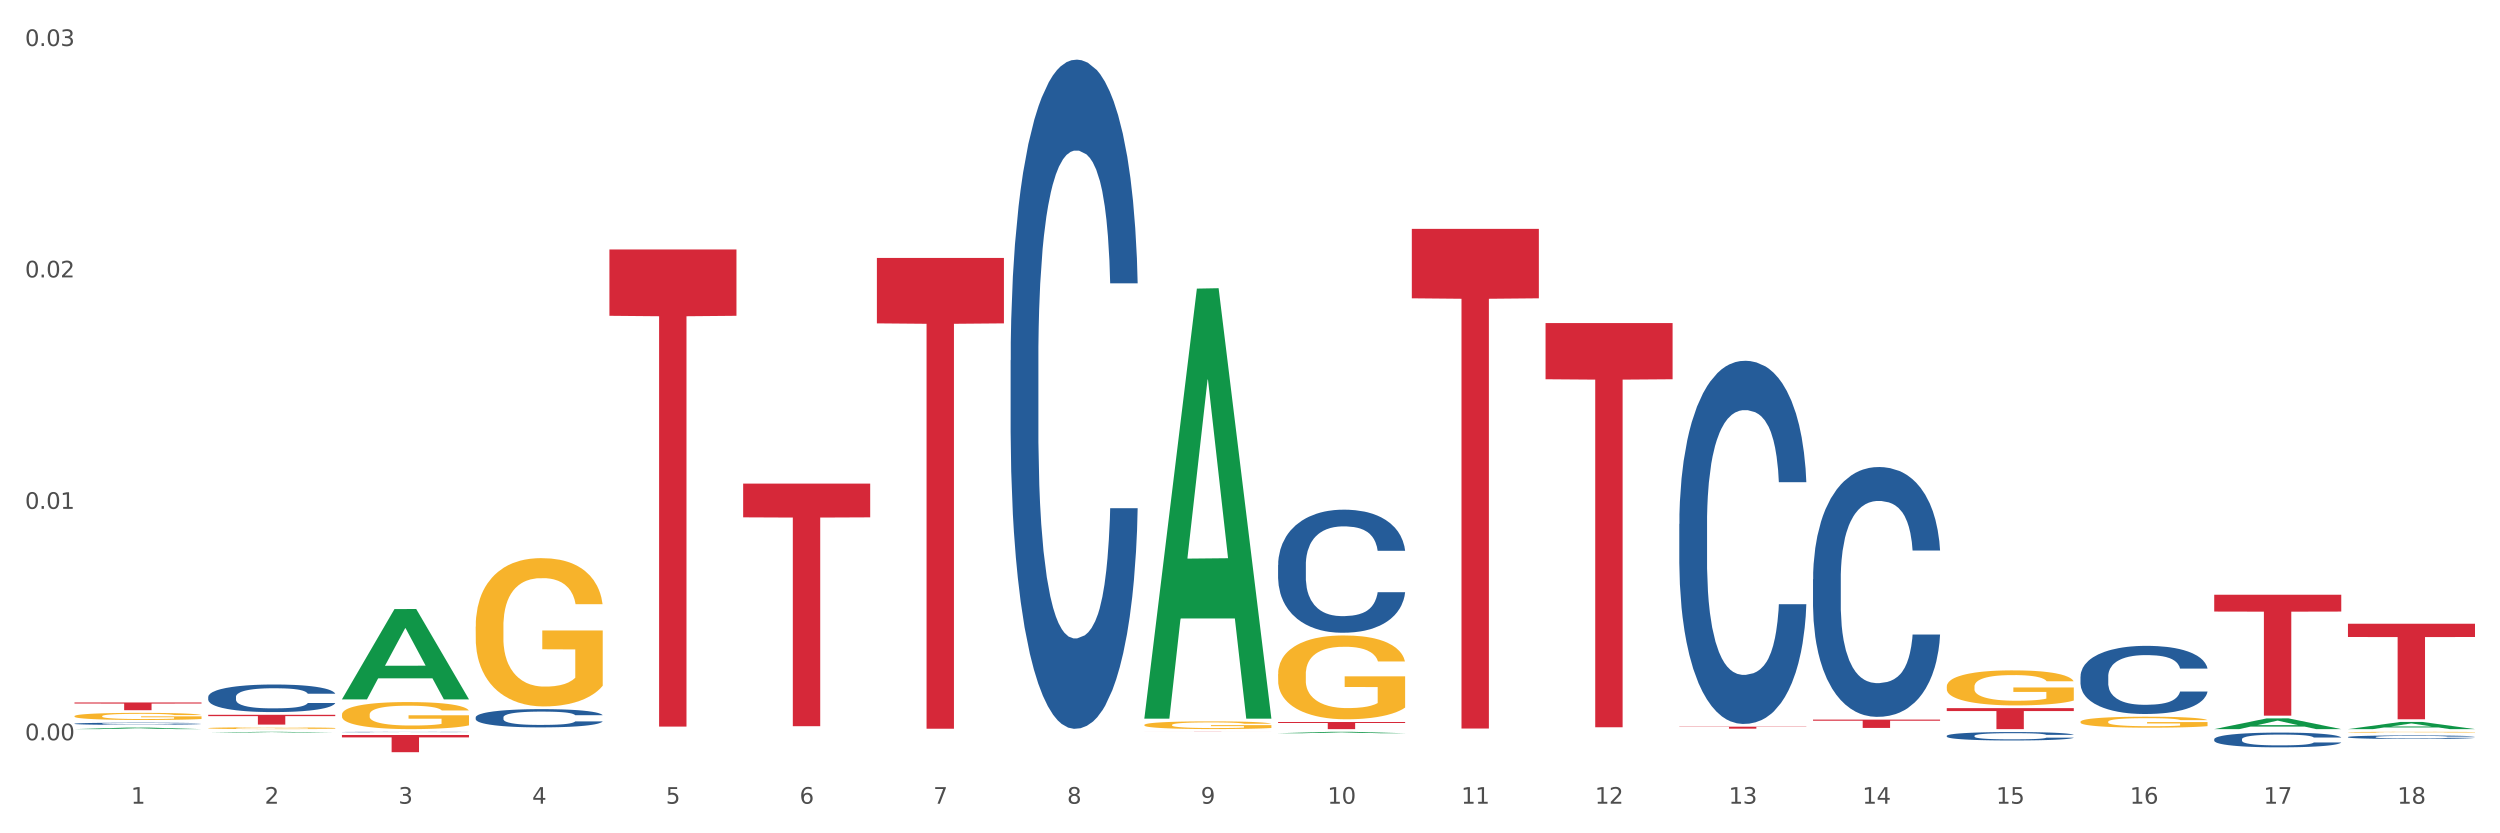 <?xml version="1.0" encoding="utf-8" standalone="no"?>
<!DOCTYPE svg PUBLIC "-//W3C//DTD SVG 1.1//EN"
  "http://www.w3.org/Graphics/SVG/1.1/DTD/svg11.dtd">
<svg xmlns:xlink="http://www.w3.org/1999/xlink" width="1080pt" height="360pt" viewBox="0 0 1080 360" xmlns="http://www.w3.org/2000/svg" version="1.1">
 <rect x="0" y="0" width="1080" height="360" fill="#333333" stroke="none"/>
 <defs>
  <style type="text/css">*{stroke-linejoin: round; stroke-linecap: butt}</style>
 </defs>
 <g id="figure_1">
  <g id="patch_1">
   <path d="M 0 360 
L 1080 360 
L 1080 0 
L 0 0 
z
" style="fill: #ffffff; stroke: #ffffff; stroke-linejoin: miter"/>
  </g>
  <g id="axes_1">
   <g id="matplotlib.axis_1">
    <g id="xtick_1">
     <g id="text_1">
      <!-- 1 -->
      <g style="fill: #4d4d4d" transform="translate(56.563 347.204) scale(0.096 -0.096)">
       <defs>
        <path id="DejaVuSans-31" d="M 794 531 
L 1825 531 
L 1825 4091 
L 703 3866 
L 703 4441 
L 1819 4666 
L 2450 4666 
L 2450 531 
L 3481 531 
L 3481 0 
L 794 0 
L 794 531 
z
" transform="scale(0.016)"/>
       </defs>
       <use xlink:href="#DejaVuSans-31"/>
      </g>
     </g>
    </g>
    <g id="xtick_2">
     <g id="text_2">
      <!-- 2 -->
      <g style="fill: #4d4d4d" transform="translate(114.336 347.204) scale(0.096 -0.096)">
       <defs>
        <path id="DejaVuSans-32" d="M 1228 531 
L 3431 531 
L 3431 0 
L 469 0 
L 469 531 
Q 828 903 1448 1529 
Q 2069 2156 2228 2338 
Q 2531 2678 2651 2914 
Q 2772 3150 2772 3378 
Q 2772 3750 2511 3984 
Q 2250 4219 1831 4219 
Q 1534 4219 1204 4116 
Q 875 4013 500 3803 
L 500 4441 
Q 881 4594 1212 4672 
Q 1544 4750 1819 4750 
Q 2544 4750 2975 4387 
Q 3406 4025 3406 3419 
Q 3406 3131 3298 2873 
Q 3191 2616 2906 2266 
Q 2828 2175 2409 1742 
Q 1991 1309 1228 531 
z
" transform="scale(0.016)"/>
       </defs>
       <use xlink:href="#DejaVuSans-32"/>
      </g>
     </g>
    </g>
    <g id="xtick_3">
     <g id="text_3">
      <!-- 3 -->
      <g style="fill: #4d4d4d" transform="translate(172.109 347.204) scale(0.096 -0.096)">
       <defs>
        <path id="DejaVuSans-33" d="M 2597 2516 
Q 3050 2419 3304 2112 
Q 3559 1806 3559 1356 
Q 3559 666 3084 287 
Q 2609 -91 1734 -91 
Q 1441 -91 1130 -33 
Q 819 25 488 141 
L 488 750 
Q 750 597 1062 519 
Q 1375 441 1716 441 
Q 2309 441 2620 675 
Q 2931 909 2931 1356 
Q 2931 1769 2642 2001 
Q 2353 2234 1838 2234 
L 1294 2234 
L 1294 2753 
L 1863 2753 
Q 2328 2753 2575 2939 
Q 2822 3125 2822 3475 
Q 2822 3834 2567 4026 
Q 2313 4219 1838 4219 
Q 1578 4219 1281 4162 
Q 984 4106 628 3988 
L 628 4550 
Q 988 4650 1302 4700 
Q 1616 4750 1894 4750 
Q 2613 4750 3031 4423 
Q 3450 4097 3450 3541 
Q 3450 3153 3228 2886 
Q 3006 2619 2597 2516 
z
" transform="scale(0.016)"/>
       </defs>
       <use xlink:href="#DejaVuSans-33"/>
      </g>
     </g>
    </g>
    <g id="xtick_4">
     <g id="text_4">
      <!-- 4 -->
      <g style="fill: #4d4d4d" transform="translate(229.882 347.204) scale(0.096 -0.096)">
       <defs>
        <path id="DejaVuSans-34" d="M 2419 4116 
L 825 1625 
L 2419 1625 
L 2419 4116 
z
M 2253 4666 
L 3047 4666 
L 3047 1625 
L 3713 1625 
L 3713 1100 
L 3047 1100 
L 3047 0 
L 2419 0 
L 2419 1100 
L 313 1100 
L 313 1709 
L 2253 4666 
z
" transform="scale(0.016)"/>
       </defs>
       <use xlink:href="#DejaVuSans-34"/>
      </g>
     </g>
    </g>
    <g id="xtick_5">
     <g id="text_5">
      <!-- 5 -->
      <g style="fill: #4d4d4d" transform="translate(287.655 347.204) scale(0.096 -0.096)">
       <defs>
        <path id="DejaVuSans-35" d="M 691 4666 
L 3169 4666 
L 3169 4134 
L 1269 4134 
L 1269 2991 
Q 1406 3038 1543 3061 
Q 1681 3084 1819 3084 
Q 2600 3084 3056 2656 
Q 3513 2228 3513 1497 
Q 3513 744 3044 326 
Q 2575 -91 1722 -91 
Q 1428 -91 1123 -41 
Q 819 9 494 109 
L 494 744 
Q 775 591 1075 516 
Q 1375 441 1709 441 
Q 2250 441 2565 725 
Q 2881 1009 2881 1497 
Q 2881 1984 2565 2268 
Q 2250 2553 1709 2553 
Q 1456 2553 1204 2497 
Q 953 2441 691 2322 
L 691 4666 
z
" transform="scale(0.016)"/>
       </defs>
       <use xlink:href="#DejaVuSans-35"/>
      </g>
     </g>
    </g>
    <g id="xtick_6">
     <g id="text_6">
      <!-- 6 -->
      <g style="fill: #4d4d4d" transform="translate(345.428 347.204) scale(0.096 -0.096)">
       <defs>
        <path id="DejaVuSans-36" d="M 2113 2584 
Q 1688 2584 1439 2293 
Q 1191 2003 1191 1497 
Q 1191 994 1439 701 
Q 1688 409 2113 409 
Q 2538 409 2786 701 
Q 3034 994 3034 1497 
Q 3034 2003 2786 2293 
Q 2538 2584 2113 2584 
z
M 3366 4563 
L 3366 3988 
Q 3128 4100 2886 4159 
Q 2644 4219 2406 4219 
Q 1781 4219 1451 3797 
Q 1122 3375 1075 2522 
Q 1259 2794 1537 2939 
Q 1816 3084 2150 3084 
Q 2853 3084 3261 2657 
Q 3669 2231 3669 1497 
Q 3669 778 3244 343 
Q 2819 -91 2113 -91 
Q 1303 -91 875 529 
Q 447 1150 447 2328 
Q 447 3434 972 4092 
Q 1497 4750 2381 4750 
Q 2619 4750 2861 4703 
Q 3103 4656 3366 4563 
z
" transform="scale(0.016)"/>
       </defs>
       <use xlink:href="#DejaVuSans-36"/>
      </g>
     </g>
    </g>
    <g id="xtick_7">
     <g id="text_7">
      <!-- 7 -->
      <g style="fill: #4d4d4d" transform="translate(403.201 347.204) scale(0.096 -0.096)">
       <defs>
        <path id="DejaVuSans-37" d="M 525 4666 
L 3525 4666 
L 3525 4397 
L 1831 0 
L 1172 0 
L 2766 4134 
L 525 4134 
L 525 4666 
z
" transform="scale(0.016)"/>
       </defs>
       <use xlink:href="#DejaVuSans-37"/>
      </g>
     </g>
    </g>
    <g id="xtick_8">
     <g id="text_8">
      <!-- 8 -->
      <g style="fill: #4d4d4d" transform="translate(460.974 347.204) scale(0.096 -0.096)">
       <defs>
        <path id="DejaVuSans-38" d="M 2034 2216 
Q 1584 2216 1326 1975 
Q 1069 1734 1069 1313 
Q 1069 891 1326 650 
Q 1584 409 2034 409 
Q 2484 409 2743 651 
Q 3003 894 3003 1313 
Q 3003 1734 2745 1975 
Q 2488 2216 2034 2216 
z
M 1403 2484 
Q 997 2584 770 2862 
Q 544 3141 544 3541 
Q 544 4100 942 4425 
Q 1341 4750 2034 4750 
Q 2731 4750 3128 4425 
Q 3525 4100 3525 3541 
Q 3525 3141 3298 2862 
Q 3072 2584 2669 2484 
Q 3125 2378 3379 2068 
Q 3634 1759 3634 1313 
Q 3634 634 3220 271 
Q 2806 -91 2034 -91 
Q 1263 -91 848 271 
Q 434 634 434 1313 
Q 434 1759 690 2068 
Q 947 2378 1403 2484 
z
M 1172 3481 
Q 1172 3119 1398 2916 
Q 1625 2713 2034 2713 
Q 2441 2713 2670 2916 
Q 2900 3119 2900 3481 
Q 2900 3844 2670 4047 
Q 2441 4250 2034 4250 
Q 1625 4250 1398 4047 
Q 1172 3844 1172 3481 
z
" transform="scale(0.016)"/>
       </defs>
       <use xlink:href="#DejaVuSans-38"/>
      </g>
     </g>
    </g>
    <g id="xtick_9">
     <g id="text_9">
      <!-- 9 -->
      <g style="fill: #4d4d4d" transform="translate(518.747 347.204) scale(0.096 -0.096)">
       <defs>
        <path id="DejaVuSans-39" d="M 703 97 
L 703 672 
Q 941 559 1184 500 
Q 1428 441 1663 441 
Q 2288 441 2617 861 
Q 2947 1281 2994 2138 
Q 2813 1869 2534 1725 
Q 2256 1581 1919 1581 
Q 1219 1581 811 2004 
Q 403 2428 403 3163 
Q 403 3881 828 4315 
Q 1253 4750 1959 4750 
Q 2769 4750 3195 4129 
Q 3622 3509 3622 2328 
Q 3622 1225 3098 567 
Q 2575 -91 1691 -91 
Q 1453 -91 1209 -44 
Q 966 3 703 97 
z
M 1959 2075 
Q 2384 2075 2632 2365 
Q 2881 2656 2881 3163 
Q 2881 3666 2632 3958 
Q 2384 4250 1959 4250 
Q 1534 4250 1286 3958 
Q 1038 3666 1038 3163 
Q 1038 2656 1286 2365 
Q 1534 2075 1959 2075 
z
" transform="scale(0.016)"/>
       </defs>
       <use xlink:href="#DejaVuSans-39"/>
      </g>
     </g>
    </g>
    <g id="xtick_10">
     <g id="text_10">
      <!-- 10 -->
      <g style="fill: #4d4d4d" transform="translate(573.466 347.204) scale(0.096 -0.096)">
       <defs>
        <path id="DejaVuSans-30" d="M 2034 4250 
Q 1547 4250 1301 3770 
Q 1056 3291 1056 2328 
Q 1056 1369 1301 889 
Q 1547 409 2034 409 
Q 2525 409 2770 889 
Q 3016 1369 3016 2328 
Q 3016 3291 2770 3770 
Q 2525 4250 2034 4250 
z
M 2034 4750 
Q 2819 4750 3233 4129 
Q 3647 3509 3647 2328 
Q 3647 1150 3233 529 
Q 2819 -91 2034 -91 
Q 1250 -91 836 529 
Q 422 1150 422 2328 
Q 422 3509 836 4129 
Q 1250 4750 2034 4750 
z
" transform="scale(0.016)"/>
       </defs>
       <use xlink:href="#DejaVuSans-31"/>
       <use xlink:href="#DejaVuSans-30" transform="translate(63.623 0)"/>
      </g>
     </g>
    </g>
    <g id="xtick_11">
     <g id="text_11">
      <!-- 11 -->
      <g style="fill: #4d4d4d" transform="translate(631.239 347.204) scale(0.096 -0.096)">
       <use xlink:href="#DejaVuSans-31"/>
       <use xlink:href="#DejaVuSans-31" transform="translate(63.623 0)"/>
      </g>
     </g>
    </g>
    <g id="xtick_12">
     <g id="text_12">
      <!-- 12 -->
      <g style="fill: #4d4d4d" transform="translate(689.012 347.204) scale(0.096 -0.096)">
       <use xlink:href="#DejaVuSans-31"/>
       <use xlink:href="#DejaVuSans-32" transform="translate(63.623 0)"/>
      </g>
     </g>
    </g>
    <g id="xtick_13">
     <g id="text_13">
      <!-- 13 -->
      <g style="fill: #4d4d4d" transform="translate(746.785 347.204) scale(0.096 -0.096)">
       <use xlink:href="#DejaVuSans-31"/>
       <use xlink:href="#DejaVuSans-33" transform="translate(63.623 0)"/>
      </g>
     </g>
    </g>
    <g id="xtick_14">
     <g id="text_14">
      <!-- 14 -->
      <g style="fill: #4d4d4d" transform="translate(804.558 347.204) scale(0.096 -0.096)">
       <use xlink:href="#DejaVuSans-31"/>
       <use xlink:href="#DejaVuSans-34" transform="translate(63.623 0)"/>
      </g>
     </g>
    </g>
    <g id="xtick_15">
     <g id="text_15">
      <!-- 15 -->
      <g style="fill: #4d4d4d" transform="translate(862.331 347.204) scale(0.096 -0.096)">
       <use xlink:href="#DejaVuSans-31"/>
       <use xlink:href="#DejaVuSans-35" transform="translate(63.623 0)"/>
      </g>
     </g>
    </g>
    <g id="xtick_16">
     <g id="text_16">
      <!-- 16 -->
      <g style="fill: #4d4d4d" transform="translate(920.104 347.204) scale(0.096 -0.096)">
       <use xlink:href="#DejaVuSans-31"/>
       <use xlink:href="#DejaVuSans-36" transform="translate(63.623 0)"/>
      </g>
     </g>
    </g>
    <g id="xtick_17">
     <g id="text_17">
      <!-- 17 -->
      <g style="fill: #4d4d4d" transform="translate(977.877 347.204) scale(0.096 -0.096)">
       <use xlink:href="#DejaVuSans-31"/>
       <use xlink:href="#DejaVuSans-37" transform="translate(63.623 0)"/>
      </g>
     </g>
    </g>
    <g id="xtick_18">
     <g id="text_18">
      <!-- 18 -->
      <g style="fill: #4d4d4d" transform="translate(1035.65 347.204) scale(0.096 -0.096)">
       <use xlink:href="#DejaVuSans-31"/>
       <use xlink:href="#DejaVuSans-38" transform="translate(63.623 0)"/>
      </g>
     </g>
    </g>
    <g id="xtick_19"/>
    <g id="xtick_20"/>
    <g id="xtick_21"/>
    <g id="xtick_22"/>
    <g id="xtick_23"/>
    <g id="xtick_24"/>
    <g id="xtick_25"/>
    <g id="xtick_26"/>
    <g id="xtick_27"/>
    <g id="xtick_28"/>
    <g id="xtick_29"/>
    <g id="xtick_30"/>
    <g id="xtick_31"/>
    <g id="xtick_32"/>
    <g id="xtick_33"/>
    <g id="xtick_34"/>
    <g id="xtick_35"/>
   </g>
   <g id="matplotlib.axis_2">
    <g id="ytick_1">
     <g id="text_19">
      <!-- 0.00 -->
      <g style="fill: #4d4d4d" transform="translate(10.8 319.793) scale(0.096 -0.096)">
       <defs>
        <path id="DejaVuSans-2e" d="M 684 794 
L 1344 794 
L 1344 0 
L 684 0 
L 684 794 
z
" transform="scale(0.016)"/>
       </defs>
       <use xlink:href="#DejaVuSans-30"/>
       <use xlink:href="#DejaVuSans-2e" transform="translate(63.623 0)"/>
       <use xlink:href="#DejaVuSans-30" transform="translate(95.41 0)"/>
       <use xlink:href="#DejaVuSans-30" transform="translate(159.033 0)"/>
      </g>
     </g>
    </g>
    <g id="ytick_2">
     <g id="text_20">
      <!-- 0.01 -->
      <g style="fill: #4d4d4d" transform="translate(10.8 219.821) scale(0.096 -0.096)">
       <use xlink:href="#DejaVuSans-30"/>
       <use xlink:href="#DejaVuSans-2e" transform="translate(63.623 0)"/>
       <use xlink:href="#DejaVuSans-30" transform="translate(95.41 0)"/>
       <use xlink:href="#DejaVuSans-31" transform="translate(159.033 0)"/>
      </g>
     </g>
    </g>
    <g id="ytick_3">
     <g id="text_21">
      <!-- 0.02 -->
      <g style="fill: #4d4d4d" transform="translate(10.8 119.85) scale(0.096 -0.096)">
       <use xlink:href="#DejaVuSans-30"/>
       <use xlink:href="#DejaVuSans-2e" transform="translate(63.623 0)"/>
       <use xlink:href="#DejaVuSans-30" transform="translate(95.41 0)"/>
       <use xlink:href="#DejaVuSans-32" transform="translate(159.033 0)"/>
      </g>
     </g>
    </g>
    <g id="ytick_4">
     <g id="text_22">
      <!-- 0.03 -->
      <g style="fill: #4d4d4d" transform="translate(10.8 19.879) scale(0.096 -0.096)">
       <use xlink:href="#DejaVuSans-30"/>
       <use xlink:href="#DejaVuSans-2e" transform="translate(63.623 0)"/>
       <use xlink:href="#DejaVuSans-30" transform="translate(95.41 0)"/>
       <use xlink:href="#DejaVuSans-33" transform="translate(159.033 0)"/>
      </g>
     </g>
    </g>
    <g id="ytick_5"/>
    <g id="ytick_6"/>
    <g id="ytick_7"/>
   </g>
   <g id="PolyCollection_1">
    <path d="M 494.359 316.146 
L 549.243 316.146 
L 549.243 316.154 
L 527.654 316.154 
L 527.654 316.206 
L 515.818 316.206 
L 515.818 316.154 
L 494.359 316.154 
L 494.359 316.146 
L 494.359 316.146 
z
" clip-path="url(#pc78ef2a068)" style="fill: #d62839"/>
    <path d="M 552.132 311.898 
L 607.016 311.898 
L 607.016 312.327 
L 585.427 312.33 
L 585.427 314.984 
L 573.591 314.984 
L 573.591 312.33 
L 552.132 312.327 
L 552.132 311.901 
L 552.132 311.898 
z
" clip-path="url(#pc78ef2a068)" style="fill: #d62839"/>
    <path d="M 609.905 98.875 
L 664.789 98.875 
L 664.789 128.87 
L 643.2 129.072 
L 643.2 314.717 
L 631.364 314.717 
L 631.364 129.072 
L 609.905 128.87 
L 609.905 99.077 
L 609.905 98.875 
z
" clip-path="url(#pc78ef2a068)" style="fill: #d62839"/>
    <path d="M 667.678 139.572 
L 722.562 139.572 
L 722.562 163.835 
L 700.973 163.999 
L 700.973 314.167 
L 689.137 314.167 
L 689.137 163.999 
L 667.678 163.835 
L 667.678 139.736 
L 667.678 139.572 
z
" clip-path="url(#pc78ef2a068)" style="fill: #d62839"/>
    <path d="M 725.451 313.911 
L 780.335 313.911 
L 780.335 314.034 
L 758.746 314.035 
L 758.746 314.797 
L 746.91 314.797 
L 746.91 314.035 
L 725.451 314.034 
L 725.451 313.912 
L 725.451 313.911 
z
" clip-path="url(#pc78ef2a068)" style="fill: #d62839"/>
    <path d="M 783.224 310.854 
L 838.108 310.854 
L 838.108 311.354 
L 816.519 311.358 
L 816.519 314.454 
L 804.683 314.454 
L 804.683 311.358 
L 783.224 311.354 
L 783.224 310.857 
L 783.224 310.854 
z
" clip-path="url(#pc78ef2a068)" style="fill: #d62839"/>
    <path d="M 840.997 305.906 
L 895.881 305.906 
L 895.881 307.168 
L 874.291 307.176 
L 874.291 314.984 
L 862.456 314.984 
L 862.456 307.176 
L 840.997 307.168 
L 840.997 305.915 
L 840.997 305.906 
z
" clip-path="url(#pc78ef2a068)" style="fill: #d62839"/>
    <path d="M 956.543 256.934 
L 1011.427 256.934 
L 1011.427 264.193 
L 989.837 264.242 
L 989.837 309.172 
L 978.002 309.172 
L 978.002 264.242 
L 956.543 264.193 
L 956.543 256.983 
L 956.543 256.934 
z
" clip-path="url(#pc78ef2a068)" style="fill: #d62839"/>
    <path d="M 1014.316 269.449 
L 1069.2 269.449 
L 1069.2 275.183 
L 1047.61 275.222 
L 1047.61 310.709 
L 1035.775 310.709 
L 1035.775 275.222 
L 1014.316 275.183 
L 1014.316 269.488 
L 1014.316 269.449 
z
" clip-path="url(#pc78ef2a068)" style="fill: #d62839"/>
    <path d="M 147.721 316.239 
L 147.786 316.239 
L 147.786 316.233 
L 147.98 316.226 
L 148.694 316.213 
L 149.602 316.203 
L 151.159 316.191 
L 152.003 316.186 
L 153.106 316.181 
L 155.376 316.172 
L 157.971 316.164 
L 159.788 316.16 
L 161.15 316.157 
L 164.199 316.153 
L 165.951 316.151 
L 167.767 316.149 
L 169.324 316.148 
L 171.919 316.146 
L 173.995 316.146 
L 176.396 316.146 
L 178.407 316.146 
L 181.067 316.147 
L 184.959 316.149 
L 186.451 316.15 
L 188.463 316.152 
L 190.539 316.155 
L 192.225 316.159 
L 194.172 316.163 
L 196.183 316.169 
L 198.129 316.176 
L 199.491 316.182 
L 200.594 316.189 
L 201.567 316.198 
L 202.281 316.207 
L 202.605 316.215 
L 190.733 316.215 
L 190.409 316.208 
L 189.76 316.2 
L 189.111 316.195 
L 188.398 316.191 
L 187.295 316.186 
L 186.322 316.183 
L 184.7 316.18 
L 183.208 316.177 
L 181.975 316.176 
L 180.483 316.175 
L 177.304 316.174 
L 175.033 316.174 
L 173.606 316.174 
L 171.854 316.175 
L 170.362 316.177 
L 168.611 316.179 
L 167.248 316.181 
L 165.886 316.184 
L 165.107 316.187 
L 163.94 316.191 
L 163.161 316.194 
L 162.123 316.2 
L 161.539 316.204 
L 160.501 316.215 
L 160.047 316.223 
L 159.853 316.229 
L 159.723 316.235 
L 159.723 316.264 
L 160.112 316.278 
L 160.436 316.283 
L 160.955 316.29 
L 161.929 316.298 
L 163.356 316.306 
L 164.848 316.312 
L 166.081 316.316 
L 167.248 316.318 
L 168.416 316.32 
L 169.843 316.322 
L 171.011 316.323 
L 172.763 316.325 
L 174.839 316.325 
L 176.461 316.325 
L 179.769 316.324 
L 181.261 316.323 
L 182.689 316.322 
L 184.246 316.32 
L 185.478 316.317 
L 186.192 316.316 
L 187.36 316.312 
L 188.268 316.308 
L 189.046 316.304 
L 189.565 316.3 
L 190.149 316.295 
L 190.603 316.288 
L 190.733 316.285 
L 202.605 316.285 
L 202.346 316.292 
L 201.892 316.298 
L 200.983 316.307 
L 200.27 316.312 
L 199.167 316.318 
L 197.999 316.324 
L 196.377 316.33 
L 194.885 316.334 
L 193.328 316.338 
L 191.641 316.341 
L 188.592 316.346 
L 187.489 316.347 
L 185.154 316.35 
L 183.337 316.351 
L 180.678 316.352 
L 177.953 316.353 
L 175.098 316.353 
L 172.568 316.353 
L 169.778 316.352 
L 168.027 316.35 
L 166.081 316.349 
L 163.81 316.346 
L 161.669 316.343 
L 159.658 316.339 
L 157.777 316.335 
L 156.025 316.33 
L 153.754 316.322 
L 152.068 316.314 
L 150.835 316.306 
L 149.992 316.3 
L 149.148 316.292 
L 148.694 316.287 
L 147.98 316.273 
L 147.721 316.261 
L 147.721 316.239 
z
" clip-path="url(#pc78ef2a068)" style="fill: #255c99"/>
    <path d="M 89.948 301.06 
L 90.013 301.049 
L 90.013 300.744 
L 90.207 300.331 
L 90.921 299.569 
L 91.829 298.993 
L 93.386 298.318 
L 94.23 298.035 
L 95.333 297.719 
L 97.603 297.208 
L 100.198 296.773 
L 102.015 296.533 
L 103.377 296.381 
L 106.426 296.109 
L 108.178 295.989 
L 109.994 295.891 
L 111.551 295.826 
L 114.146 295.75 
L 116.222 295.717 
L 118.623 295.706 
L 120.634 295.717 
L 123.294 295.761 
L 127.186 295.891 
L 128.678 295.968 
L 130.69 296.098 
L 132.766 296.272 
L 134.452 296.446 
L 136.399 296.697 
L 138.41 297.023 
L 140.356 297.437 
L 141.718 297.817 
L 142.821 298.22 
L 143.794 298.71 
L 144.508 299.243 
L 144.832 299.689 
L 132.96 299.689 
L 132.636 299.286 
L 131.987 298.851 
L 131.338 298.557 
L 130.625 298.318 
L 129.522 298.046 
L 128.549 297.872 
L 126.927 297.665 
L 125.435 297.534 
L 124.202 297.458 
L 122.71 297.393 
L 119.531 297.328 
L 117.26 297.328 
L 115.833 297.349 
L 114.082 297.404 
L 112.589 297.48 
L 110.838 297.611 
L 109.475 297.752 
L 108.113 297.937 
L 107.335 298.068 
L 106.167 298.307 
L 105.388 298.503 
L 104.35 298.84 
L 103.766 299.08 
L 102.728 299.7 
L 102.274 300.157 
L 102.08 300.472 
L 101.95 300.821 
L 101.95 302.518 
L 102.339 303.28 
L 102.663 303.606 
L 103.183 303.976 
L 104.156 304.455 
L 105.583 304.923 
L 107.075 305.26 
L 108.308 305.467 
L 109.475 305.619 
L 110.643 305.739 
L 112.07 305.848 
L 113.238 305.913 
L 114.99 305.978 
L 117.066 306.011 
L 118.688 306.011 
L 121.996 305.957 
L 123.488 305.902 
L 124.916 305.826 
L 126.473 305.706 
L 127.705 305.576 
L 128.419 305.478 
L 129.587 305.271 
L 130.495 305.053 
L 131.273 304.803 
L 131.792 304.586 
L 132.376 304.259 
L 132.83 303.889 
L 132.96 303.693 
L 144.832 303.693 
L 144.573 304.085 
L 144.119 304.466 
L 143.21 304.977 
L 142.497 305.271 
L 141.394 305.63 
L 140.226 305.935 
L 138.604 306.272 
L 137.112 306.522 
L 135.555 306.74 
L 133.868 306.936 
L 130.819 307.208 
L 129.716 307.284 
L 127.381 307.415 
L 125.564 307.491 
L 122.905 307.567 
L 120.18 307.611 
L 117.325 307.621 
L 114.795 307.6 
L 112.006 307.534 
L 110.254 307.469 
L 108.308 307.371 
L 106.037 307.219 
L 103.896 307.034 
L 101.885 306.816 
L 100.004 306.566 
L 98.252 306.283 
L 95.981 305.815 
L 94.295 305.358 
L 93.062 304.934 
L 92.219 304.575 
L 91.375 304.118 
L 90.921 303.802 
L 90.207 303.04 
L 89.948 302.333 
L 89.948 301.06 
z
" clip-path="url(#pc78ef2a068)" style="fill: #255c99"/>
    <path d="M 32.175 312.629 
L 32.24 312.628 
L 32.24 312.604 
L 32.434 312.571 
L 33.148 312.509 
L 34.056 312.463 
L 35.613 312.409 
L 36.457 312.386 
L 37.56 312.361 
L 39.83 312.32 
L 42.425 312.285 
L 44.242 312.265 
L 45.604 312.253 
L 48.653 312.231 
L 50.405 312.222 
L 52.221 312.214 
L 53.778 312.209 
L 56.373 312.203 
L 58.449 312.2 
L 60.85 312.199 
L 62.861 312.2 
L 65.521 312.203 
L 69.413 312.214 
L 70.905 312.22 
L 72.917 312.231 
L 74.993 312.245 
L 76.679 312.258 
L 78.626 312.279 
L 80.637 312.305 
L 82.583 312.338 
L 83.945 312.369 
L 85.048 312.401 
L 86.021 312.44 
L 86.735 312.483 
L 87.059 312.519 
L 75.187 312.519 
L 74.863 312.487 
L 74.214 312.452 
L 73.565 312.428 
L 72.852 312.409 
L 71.749 312.387 
L 70.776 312.373 
L 69.154 312.356 
L 67.662 312.346 
L 66.429 312.34 
L 64.937 312.335 
L 61.758 312.329 
L 59.487 312.329 
L 58.06 312.331 
L 56.309 312.335 
L 54.816 312.342 
L 53.065 312.352 
L 51.702 312.363 
L 50.34 312.378 
L 49.562 312.389 
L 48.394 312.408 
L 47.615 312.424 
L 46.577 312.451 
L 45.993 312.47 
L 44.955 312.52 
L 44.501 312.557 
L 44.307 312.582 
L 44.177 312.61 
L 44.177 312.746 
L 44.566 312.807 
L 44.891 312.834 
L 45.41 312.863 
L 46.383 312.902 
L 47.81 312.939 
L 49.302 312.966 
L 50.535 312.983 
L 51.702 312.995 
L 52.87 313.005 
L 54.297 313.014 
L 55.465 313.019 
L 57.217 313.024 
L 59.293 313.027 
L 60.915 313.027 
L 64.223 313.022 
L 65.715 313.018 
L 67.143 313.012 
L 68.7 313.002 
L 69.932 312.992 
L 70.646 312.984 
L 71.814 312.967 
L 72.722 312.95 
L 73.5 312.93 
L 74.019 312.912 
L 74.603 312.886 
L 75.057 312.856 
L 75.187 312.841 
L 87.059 312.841 
L 86.8 312.872 
L 86.346 312.903 
L 85.437 312.944 
L 84.724 312.967 
L 83.621 312.996 
L 82.453 313.021 
L 80.831 313.048 
L 79.339 313.068 
L 77.782 313.085 
L 76.095 313.101 
L 73.046 313.123 
L 71.943 313.129 
L 69.608 313.14 
L 67.791 313.146 
L 65.132 313.152 
L 62.407 313.155 
L 59.552 313.156 
L 57.022 313.154 
L 54.233 313.149 
L 52.481 313.144 
L 50.535 313.136 
L 48.264 313.124 
L 46.123 313.109 
L 44.112 313.091 
L 42.231 313.071 
L 40.479 313.049 
L 38.208 313.011 
L 36.522 312.974 
L 35.289 312.94 
L 34.446 312.911 
L 33.602 312.875 
L 33.148 312.849 
L 32.434 312.788 
L 32.175 312.731 
L 32.175 312.629 
z
" clip-path="url(#pc78ef2a068)" style="fill: #255c99"/>
    <path d="M 205.494 309.888 
L 205.559 309.881 
L 205.559 309.679 
L 205.753 309.405 
L 206.467 308.901 
L 207.375 308.519 
L 208.932 308.073 
L 209.776 307.886 
L 210.879 307.677 
L 213.149 307.338 
L 215.744 307.05 
L 217.561 306.892 
L 218.923 306.791 
L 221.972 306.611 
L 223.724 306.531 
L 225.54 306.467 
L 227.097 306.423 
L 229.692 306.373 
L 231.768 306.351 
L 234.169 306.344 
L 236.18 306.351 
L 238.84 306.38 
L 242.732 306.467 
L 244.224 306.517 
L 246.236 306.603 
L 248.312 306.719 
L 249.998 306.834 
L 251.945 307 
L 253.956 307.216 
L 255.902 307.489 
L 257.264 307.742 
L 258.367 308.008 
L 259.34 308.332 
L 260.054 308.685 
L 260.378 308.98 
L 248.506 308.98 
L 248.182 308.714 
L 247.533 308.426 
L 246.884 308.231 
L 246.171 308.073 
L 245.068 307.893 
L 244.095 307.778 
L 242.473 307.641 
L 240.981 307.554 
L 239.748 307.504 
L 238.256 307.461 
L 235.077 307.417 
L 232.806 307.417 
L 231.379 307.432 
L 229.627 307.468 
L 228.135 307.518 
L 226.384 307.605 
L 225.021 307.698 
L 223.659 307.821 
L 222.88 307.907 
L 221.713 308.066 
L 220.934 308.195 
L 219.896 308.419 
L 219.312 308.577 
L 218.274 308.988 
L 217.82 309.29 
L 217.626 309.499 
L 217.496 309.73 
L 217.496 310.853 
L 217.885 311.357 
L 218.209 311.573 
L 218.728 311.818 
L 219.702 312.135 
L 221.129 312.445 
L 222.621 312.668 
L 223.854 312.805 
L 225.021 312.906 
L 226.189 312.985 
L 227.616 313.057 
L 228.784 313.1 
L 230.536 313.144 
L 232.612 313.165 
L 234.234 313.165 
L 237.542 313.129 
L 239.034 313.093 
L 240.462 313.043 
L 242.019 312.964 
L 243.251 312.877 
L 243.965 312.812 
L 245.133 312.675 
L 246.041 312.531 
L 246.819 312.366 
L 247.338 312.222 
L 247.922 312.006 
L 248.376 311.761 
L 248.506 311.631 
L 260.378 311.631 
L 260.119 311.89 
L 259.665 312.142 
L 258.756 312.481 
L 258.043 312.675 
L 256.94 312.913 
L 255.772 313.115 
L 254.15 313.338 
L 252.658 313.504 
L 251.101 313.648 
L 249.414 313.778 
L 246.365 313.958 
L 245.262 314.008 
L 242.927 314.094 
L 241.11 314.145 
L 238.45 314.195 
L 235.726 314.224 
L 232.871 314.231 
L 230.341 314.217 
L 227.551 314.174 
L 225.8 314.13 
L 223.854 314.066 
L 221.583 313.965 
L 219.442 313.842 
L 217.431 313.698 
L 215.55 313.533 
L 213.798 313.345 
L 211.527 313.036 
L 209.841 312.733 
L 208.608 312.452 
L 207.765 312.214 
L 206.921 311.912 
L 206.467 311.703 
L 205.753 311.199 
L 205.494 310.731 
L 205.494 309.888 
z
" clip-path="url(#pc78ef2a068)" style="fill: #255c99"/>
    <path d="M 725.451 226.349 
L 725.516 226.206 
L 725.516 222.194 
L 725.71 216.749 
L 726.424 206.72 
L 727.332 199.126 
L 728.889 190.242 
L 729.733 186.517 
L 730.835 182.361 
L 733.106 175.627 
L 735.701 169.896 
L 737.518 166.743 
L 738.88 164.738 
L 741.929 161.155 
L 743.681 159.579 
L 745.497 158.29 
L 747.054 157.43 
L 749.649 156.427 
L 751.725 155.997 
L 754.126 155.854 
L 756.137 155.997 
L 758.797 156.57 
L 762.689 158.29 
L 764.181 159.293 
L 766.192 161.012 
L 768.268 163.305 
L 769.955 165.597 
L 771.901 168.893 
L 773.912 173.191 
L 775.859 178.636 
L 777.221 183.651 
L 778.324 188.952 
L 779.297 195.4 
L 780.011 202.421 
L 780.335 208.296 
L 768.463 208.296 
L 768.139 202.994 
L 767.49 197.263 
L 766.841 193.394 
L 766.127 190.242 
L 765.025 186.66 
L 764.051 184.367 
L 762.43 181.645 
L 760.937 179.926 
L 759.705 178.923 
L 758.213 178.063 
L 755.034 177.203 
L 752.763 177.203 
L 751.336 177.49 
L 749.584 178.206 
L 748.092 179.209 
L 746.341 180.929 
L 744.978 182.791 
L 743.616 185.227 
L 742.837 186.946 
L 741.67 190.099 
L 740.891 192.678 
L 739.853 197.12 
L 739.269 200.272 
L 738.231 208.439 
L 737.777 214.457 
L 737.582 218.612 
L 737.453 223.197 
L 737.453 245.549 
L 737.842 255.579 
L 738.166 259.878 
L 738.685 264.749 
L 739.658 271.054 
L 741.086 277.215 
L 742.578 281.657 
L 743.81 284.379 
L 744.978 286.385 
L 746.146 287.961 
L 747.573 289.394 
L 748.741 290.254 
L 750.493 291.113 
L 752.569 291.543 
L 754.19 291.543 
L 757.499 290.827 
L 758.991 290.11 
L 760.418 289.107 
L 761.975 287.531 
L 763.208 285.812 
L 763.922 284.522 
L 765.089 281.8 
L 765.998 278.934 
L 766.776 275.639 
L 767.295 272.773 
L 767.879 268.475 
L 768.333 263.603 
L 768.463 261.024 
L 780.335 261.024 
L 780.076 266.182 
L 779.621 271.197 
L 778.713 277.931 
L 778 281.8 
L 776.897 286.528 
L 775.729 290.54 
L 774.107 294.982 
L 772.615 298.278 
L 771.058 301.143 
L 769.371 303.722 
L 766.322 307.304 
L 765.219 308.307 
L 762.884 310.027 
L 761.067 311.03 
L 758.407 312.033 
L 755.683 312.606 
L 752.828 312.749 
L 750.298 312.463 
L 747.508 311.603 
L 745.757 310.743 
L 743.81 309.454 
L 741.54 307.448 
L 739.399 305.012 
L 737.388 302.146 
L 735.506 298.851 
L 733.755 295.125 
L 731.484 288.964 
L 729.797 282.946 
L 728.565 277.358 
L 727.721 272.63 
L 726.878 266.612 
L 726.424 262.457 
L 725.71 252.427 
L 725.451 243.114 
L 725.451 226.349 
z
" clip-path="url(#pc78ef2a068)" style="fill: #255c99"/>
    <path d="M 552.132 244.068 
L 552.197 244.019 
L 552.197 242.659 
L 552.391 240.814 
L 553.105 237.414 
L 554.013 234.84 
L 555.57 231.828 
L 556.414 230.566 
L 557.516 229.157 
L 559.787 226.874 
L 562.382 224.932 
L 564.199 223.863 
L 565.561 223.183 
L 568.61 221.969 
L 570.362 221.435 
L 572.178 220.997 
L 573.735 220.706 
L 576.33 220.366 
L 578.406 220.22 
L 580.807 220.172 
L 582.818 220.22 
L 585.478 220.415 
L 589.37 220.997 
L 590.862 221.337 
L 592.873 221.92 
L 594.949 222.697 
L 596.636 223.474 
L 598.582 224.592 
L 600.594 226.049 
L 602.54 227.894 
L 603.902 229.594 
L 605.005 231.391 
L 605.978 233.577 
L 606.692 235.957 
L 607.016 237.948 
L 595.144 237.948 
L 594.82 236.151 
L 594.171 234.208 
L 593.522 232.897 
L 592.809 231.828 
L 591.706 230.614 
L 590.733 229.837 
L 589.111 228.914 
L 587.619 228.331 
L 586.386 227.991 
L 584.894 227.7 
L 581.715 227.409 
L 579.444 227.409 
L 578.017 227.506 
L 576.265 227.749 
L 574.773 228.089 
L 573.022 228.671 
L 571.659 229.303 
L 570.297 230.128 
L 569.518 230.711 
L 568.351 231.78 
L 567.572 232.654 
L 566.534 234.16 
L 565.95 235.228 
L 564.912 237.997 
L 564.458 240.037 
L 564.263 241.445 
L 564.134 242.999 
L 564.134 250.576 
L 564.523 253.976 
L 564.847 255.433 
L 565.366 257.084 
L 566.339 259.221 
L 567.767 261.31 
L 569.259 262.815 
L 570.491 263.738 
L 571.659 264.418 
L 572.827 264.952 
L 574.254 265.438 
L 575.422 265.73 
L 577.174 266.021 
L 579.25 266.167 
L 580.871 266.167 
L 584.18 265.924 
L 585.672 265.681 
L 587.1 265.341 
L 588.657 264.807 
L 589.889 264.224 
L 590.603 263.787 
L 591.771 262.864 
L 592.679 261.893 
L 593.457 260.776 
L 593.976 259.804 
L 594.56 258.347 
L 595.014 256.696 
L 595.144 255.821 
L 607.016 255.821 
L 606.757 257.57 
L 606.303 259.27 
L 605.394 261.553 
L 604.681 262.864 
L 603.578 264.467 
L 602.41 265.827 
L 600.788 267.332 
L 599.296 268.449 
L 597.739 269.421 
L 596.052 270.295 
L 593.003 271.509 
L 591.9 271.849 
L 589.565 272.432 
L 587.748 272.772 
L 585.088 273.112 
L 582.364 273.306 
L 579.509 273.355 
L 576.979 273.258 
L 574.189 272.966 
L 572.438 272.675 
L 570.491 272.238 
L 568.221 271.558 
L 566.08 270.732 
L 564.069 269.761 
L 562.187 268.644 
L 560.436 267.381 
L 558.165 265.292 
L 556.478 263.253 
L 555.246 261.358 
L 554.402 259.756 
L 553.559 257.716 
L 553.105 256.307 
L 552.391 252.907 
L 552.132 249.75 
L 552.132 244.068 
z
" clip-path="url(#pc78ef2a068)" style="fill: #255c99"/>
    <path d="M 436.586 155.656 
L 436.651 155.392 
L 436.651 147.999 
L 436.845 137.967 
L 437.559 119.485 
L 438.467 105.493 
L 440.024 89.124 
L 440.868 82.259 
L 441.97 74.603 
L 444.241 62.194 
L 446.836 51.633 
L 448.653 45.825 
L 450.015 42.129 
L 453.064 35.528 
L 454.816 32.624 
L 456.632 30.248 
L 458.189 28.664 
L 460.784 26.816 
L 462.86 26.024 
L 465.261 25.759 
L 467.272 26.024 
L 469.932 27.08 
L 473.824 30.248 
L 475.316 32.096 
L 477.327 35.264 
L 479.403 39.488 
L 481.09 43.713 
L 483.036 49.785 
L 485.048 57.706 
L 486.994 67.738 
L 488.356 76.979 
L 489.459 86.747 
L 490.432 98.628 
L 491.146 111.565 
L 491.47 122.39 
L 479.598 122.39 
L 479.274 112.621 
L 478.625 102.06 
L 477.976 94.932 
L 477.263 89.124 
L 476.16 82.523 
L 475.187 78.299 
L 473.565 73.283 
L 472.073 70.114 
L 470.84 68.266 
L 469.348 66.682 
L 466.169 65.098 
L 463.898 65.098 
L 462.471 65.626 
L 460.719 66.946 
L 459.227 68.794 
L 457.476 71.962 
L 456.113 75.395 
L 454.751 79.883 
L 453.972 83.051 
L 452.805 88.86 
L 452.026 93.612 
L 450.988 101.796 
L 450.404 107.605 
L 449.366 122.654 
L 448.912 133.742 
L 448.718 141.399 
L 448.588 149.847 
L 448.588 191.034 
L 448.977 209.515 
L 449.301 217.436 
L 449.82 226.412 
L 450.794 238.029 
L 452.221 249.382 
L 453.713 257.566 
L 454.946 262.583 
L 456.113 266.279 
L 457.281 269.183 
L 458.708 271.823 
L 459.876 273.407 
L 461.628 274.991 
L 463.704 275.783 
L 465.326 275.783 
L 468.634 274.463 
L 470.126 273.143 
L 471.554 271.295 
L 473.111 268.391 
L 474.343 265.223 
L 475.057 262.847 
L 476.225 257.83 
L 477.133 252.55 
L 477.911 246.478 
L 478.43 241.197 
L 479.014 233.277 
L 479.468 224.3 
L 479.598 219.548 
L 491.47 219.548 
L 491.211 229.052 
L 490.757 238.293 
L 489.848 250.702 
L 489.135 257.83 
L 488.032 266.543 
L 486.864 273.935 
L 485.242 282.12 
L 483.75 288.192 
L 482.193 293.473 
L 480.506 298.225 
L 477.457 304.825 
L 476.354 306.673 
L 474.019 309.842 
L 472.202 311.69 
L 469.542 313.538 
L 466.818 314.594 
L 463.963 314.858 
L 461.433 314.33 
L 458.643 312.746 
L 456.892 311.162 
L 454.946 308.785 
L 452.675 305.089 
L 450.534 300.601 
L 448.523 295.321 
L 446.642 289.248 
L 444.89 282.384 
L 442.619 271.031 
L 440.932 259.942 
L 439.7 249.646 
L 438.856 240.933 
L 438.013 229.844 
L 437.559 222.188 
L 436.845 203.707 
L 436.586 186.546 
L 436.586 155.656 
z
" clip-path="url(#pc78ef2a068)" style="fill: #255c99"/>
    <path d="M 1014.316 318.394 
L 1014.381 318.393 
L 1014.381 318.353 
L 1014.575 318.299 
L 1015.289 318.2 
L 1016.197 318.125 
L 1017.754 318.038 
L 1018.597 318.001 
L 1019.7 317.96 
L 1021.971 317.894 
L 1024.566 317.837 
L 1026.382 317.806 
L 1027.745 317.786 
L 1030.794 317.751 
L 1032.546 317.735 
L 1034.362 317.723 
L 1035.919 317.714 
L 1038.514 317.704 
L 1040.59 317.7 
L 1042.99 317.698 
L 1045.002 317.7 
L 1047.661 317.706 
L 1051.554 317.723 
L 1053.046 317.732 
L 1055.057 317.749 
L 1057.133 317.772 
L 1058.82 317.795 
L 1060.766 317.827 
L 1062.777 317.87 
L 1064.724 317.923 
L 1066.086 317.973 
L 1067.189 318.025 
L 1068.162 318.089 
L 1068.876 318.158 
L 1069.2 318.216 
L 1057.328 318.216 
L 1057.003 318.164 
L 1056.355 318.107 
L 1055.706 318.069 
L 1054.992 318.038 
L 1053.889 318.002 
L 1052.916 317.98 
L 1051.294 317.953 
L 1049.802 317.936 
L 1048.57 317.926 
L 1047.078 317.918 
L 1043.899 317.909 
L 1041.628 317.909 
L 1040.201 317.912 
L 1038.449 317.919 
L 1036.957 317.929 
L 1035.205 317.946 
L 1033.843 317.964 
L 1032.481 317.988 
L 1031.702 318.005 
L 1030.534 318.036 
L 1029.756 318.062 
L 1028.718 318.106 
L 1028.134 318.137 
L 1027.096 318.217 
L 1026.642 318.277 
L 1026.447 318.318 
L 1026.318 318.363 
L 1026.318 318.583 
L 1026.707 318.682 
L 1027.031 318.725 
L 1027.55 318.773 
L 1028.523 318.835 
L 1029.951 318.896 
L 1031.443 318.94 
L 1032.675 318.967 
L 1033.843 318.986 
L 1035.011 319.002 
L 1036.438 319.016 
L 1037.606 319.025 
L 1039.357 319.033 
L 1041.433 319.037 
L 1043.055 319.037 
L 1046.364 319.03 
L 1047.856 319.023 
L 1049.283 319.013 
L 1050.84 318.998 
L 1052.073 318.981 
L 1052.787 318.968 
L 1053.954 318.941 
L 1054.863 318.913 
L 1055.641 318.88 
L 1056.16 318.852 
L 1056.744 318.81 
L 1057.198 318.762 
L 1057.328 318.736 
L 1069.2 318.736 
L 1068.94 318.787 
L 1068.486 318.837 
L 1067.578 318.903 
L 1066.864 318.941 
L 1065.762 318.988 
L 1064.594 319.027 
L 1062.972 319.071 
L 1061.48 319.104 
L 1059.923 319.132 
L 1058.236 319.157 
L 1055.187 319.193 
L 1054.084 319.203 
L 1051.749 319.22 
L 1049.932 319.23 
L 1047.272 319.239 
L 1044.547 319.245 
L 1041.693 319.247 
L 1039.163 319.244 
L 1036.373 319.235 
L 1034.622 319.227 
L 1032.675 319.214 
L 1030.405 319.194 
L 1028.264 319.17 
L 1026.253 319.142 
L 1024.371 319.109 
L 1022.62 319.073 
L 1020.349 319.012 
L 1018.662 318.952 
L 1017.43 318.897 
L 1016.586 318.851 
L 1015.743 318.791 
L 1015.289 318.75 
L 1014.575 318.651 
L 1014.316 318.559 
L 1014.316 318.394 
z
" clip-path="url(#pc78ef2a068)" style="fill: #255c99"/>
    <path d="M 956.543 319.343 
L 956.608 319.337 
L 956.608 319.174 
L 956.802 318.953 
L 957.516 318.545 
L 958.424 318.236 
L 959.981 317.875 
L 960.824 317.723 
L 961.927 317.554 
L 964.198 317.28 
L 966.793 317.047 
L 968.609 316.919 
L 969.972 316.838 
L 973.021 316.692 
L 974.773 316.628 
L 976.589 316.575 
L 978.146 316.54 
L 980.741 316.5 
L 982.817 316.482 
L 985.217 316.476 
L 987.229 316.482 
L 989.888 316.505 
L 993.781 316.575 
L 995.273 316.616 
L 997.284 316.686 
L 999.36 316.779 
L 1001.047 316.872 
L 1002.993 317.007 
L 1005.004 317.181 
L 1006.951 317.403 
L 1008.313 317.607 
L 1009.416 317.822 
L 1010.389 318.085 
L 1011.103 318.37 
L 1011.427 318.609 
L 999.555 318.609 
L 999.231 318.393 
L 998.582 318.16 
L 997.933 318.003 
L 997.219 317.875 
L 996.116 317.729 
L 995.143 317.636 
L 993.521 317.525 
L 992.029 317.455 
L 990.797 317.414 
L 989.305 317.379 
L 986.126 317.344 
L 983.855 317.344 
L 982.428 317.356 
L 980.676 317.385 
L 979.184 317.426 
L 977.432 317.496 
L 976.07 317.572 
L 974.708 317.671 
L 973.929 317.741 
L 972.761 317.869 
L 971.983 317.974 
L 970.945 318.155 
L 970.361 318.283 
L 969.323 318.615 
L 968.869 318.86 
L 968.674 319.029 
L 968.545 319.215 
L 968.545 320.124 
L 968.934 320.532 
L 969.258 320.707 
L 969.777 320.905 
L 970.75 321.161 
L 972.178 321.412 
L 973.67 321.593 
L 974.902 321.703 
L 976.07 321.785 
L 977.238 321.849 
L 978.665 321.907 
L 979.833 321.942 
L 981.584 321.977 
L 983.66 321.995 
L 985.282 321.995 
L 988.591 321.966 
L 990.083 321.936 
L 991.51 321.896 
L 993.067 321.832 
L 994.3 321.762 
L 995.014 321.709 
L 996.181 321.599 
L 997.09 321.482 
L 997.868 321.348 
L 998.387 321.231 
L 998.971 321.057 
L 999.425 320.858 
L 999.555 320.754 
L 1011.427 320.754 
L 1011.168 320.963 
L 1010.713 321.167 
L 1009.805 321.441 
L 1009.092 321.599 
L 1007.989 321.791 
L 1006.821 321.954 
L 1005.199 322.135 
L 1003.707 322.269 
L 1002.15 322.385 
L 1000.463 322.49 
L 997.414 322.636 
L 996.311 322.677 
L 993.976 322.747 
L 992.159 322.787 
L 989.499 322.828 
L 986.774 322.851 
L 983.92 322.857 
L 981.39 322.846 
L 978.6 322.811 
L 976.849 322.776 
L 974.902 322.723 
L 972.632 322.642 
L 970.491 322.543 
L 968.48 322.426 
L 966.598 322.292 
L 964.847 322.14 
L 962.576 321.89 
L 960.889 321.645 
L 959.657 321.418 
L 958.813 321.226 
L 957.97 320.981 
L 957.516 320.812 
L 956.802 320.404 
L 956.543 320.025 
L 956.543 319.343 
z
" clip-path="url(#pc78ef2a068)" style="fill: #255c99"/>
    <path d="M 898.77 292.235 
L 898.835 292.208 
L 898.835 291.456 
L 899.029 290.434 
L 899.743 288.551 
L 900.651 287.126 
L 902.208 285.459 
L 903.051 284.76 
L 904.154 283.98 
L 906.425 282.716 
L 909.02 281.641 
L 910.836 281.049 
L 912.199 280.673 
L 915.248 280.001 
L 917 279.705 
L 918.816 279.463 
L 920.373 279.302 
L 922.968 279.113 
L 925.044 279.033 
L 927.444 279.006 
L 929.456 279.033 
L 932.116 279.14 
L 936.008 279.463 
L 937.5 279.651 
L 939.511 279.974 
L 941.587 280.404 
L 943.274 280.834 
L 945.22 281.453 
L 947.231 282.259 
L 949.178 283.281 
L 950.54 284.222 
L 951.643 285.217 
L 952.616 286.427 
L 953.33 287.745 
L 953.654 288.847 
L 941.782 288.847 
L 941.458 287.852 
L 940.809 286.777 
L 940.16 286.051 
L 939.446 285.459 
L 938.344 284.787 
L 937.37 284.357 
L 935.749 283.846 
L 934.256 283.523 
L 933.024 283.335 
L 931.532 283.174 
L 928.353 283.012 
L 926.082 283.012 
L 924.655 283.066 
L 922.903 283.2 
L 921.411 283.389 
L 919.659 283.711 
L 918.297 284.061 
L 916.935 284.518 
L 916.156 284.841 
L 914.988 285.432 
L 914.21 285.916 
L 913.172 286.75 
L 912.588 287.341 
L 911.55 288.874 
L 911.096 290.004 
L 910.901 290.783 
L 910.772 291.644 
L 910.772 295.839 
L 911.161 297.721 
L 911.485 298.527 
L 912.004 299.442 
L 912.977 300.625 
L 914.405 301.781 
L 915.897 302.615 
L 917.129 303.126 
L 918.297 303.502 
L 919.465 303.798 
L 920.892 304.067 
L 922.06 304.228 
L 923.811 304.389 
L 925.887 304.47 
L 927.509 304.47 
L 930.818 304.336 
L 932.31 304.201 
L 933.737 304.013 
L 935.294 303.717 
L 936.527 303.394 
L 937.241 303.152 
L 938.408 302.642 
L 939.317 302.104 
L 940.095 301.485 
L 940.614 300.947 
L 941.198 300.141 
L 941.652 299.227 
L 941.782 298.743 
L 953.654 298.743 
L 953.395 299.711 
L 952.94 300.652 
L 952.032 301.916 
L 951.319 302.642 
L 950.216 303.529 
L 949.048 304.282 
L 947.426 305.115 
L 945.934 305.734 
L 944.377 306.272 
L 942.69 306.756 
L 939.641 307.428 
L 938.538 307.616 
L 936.203 307.939 
L 934.386 308.127 
L 931.726 308.315 
L 929.002 308.423 
L 926.147 308.45 
L 923.617 308.396 
L 920.827 308.235 
L 919.076 308.073 
L 917.129 307.831 
L 914.859 307.455 
L 912.718 306.998 
L 910.707 306.46 
L 908.825 305.841 
L 907.074 305.142 
L 904.803 303.986 
L 903.116 302.857 
L 901.884 301.808 
L 901.04 300.921 
L 900.197 299.791 
L 899.743 299.011 
L 899.029 297.129 
L 898.77 295.381 
L 898.77 292.235 
z
" clip-path="url(#pc78ef2a068)" style="fill: #255c99"/>
    <path d="M 840.997 317.879 
L 841.062 317.876 
L 841.062 317.782 
L 841.256 317.656 
L 841.97 317.423 
L 842.878 317.246 
L 844.435 317.04 
L 845.278 316.953 
L 846.381 316.857 
L 848.652 316.7 
L 851.247 316.567 
L 853.063 316.494 
L 854.426 316.447 
L 857.475 316.364 
L 859.227 316.327 
L 861.043 316.297 
L 862.6 316.277 
L 865.195 316.254 
L 867.271 316.244 
L 869.672 316.241 
L 871.683 316.244 
L 874.343 316.257 
L 878.235 316.297 
L 879.727 316.321 
L 881.738 316.361 
L 883.814 316.414 
L 885.501 316.467 
L 887.447 316.544 
L 889.458 316.644 
L 891.405 316.77 
L 892.767 316.887 
L 893.87 317.01 
L 894.843 317.16 
L 895.557 317.323 
L 895.881 317.459 
L 884.009 317.459 
L 883.685 317.336 
L 883.036 317.203 
L 882.387 317.113 
L 881.673 317.04 
L 880.571 316.957 
L 879.597 316.903 
L 877.976 316.84 
L 876.483 316.8 
L 875.251 316.777 
L 873.759 316.757 
L 870.58 316.737 
L 868.309 316.737 
L 866.882 316.744 
L 865.13 316.76 
L 863.638 316.783 
L 861.887 316.823 
L 860.524 316.867 
L 859.162 316.923 
L 858.383 316.963 
L 857.216 317.037 
L 856.437 317.096 
L 855.399 317.2 
L 854.815 317.273 
L 853.777 317.463 
L 853.323 317.603 
L 853.128 317.699 
L 852.999 317.806 
L 852.999 318.325 
L 853.388 318.558 
L 853.712 318.658 
L 854.231 318.771 
L 855.204 318.918 
L 856.632 319.061 
L 858.124 319.164 
L 859.356 319.227 
L 860.524 319.274 
L 861.692 319.311 
L 863.119 319.344 
L 864.287 319.364 
L 866.039 319.384 
L 868.115 319.394 
L 869.736 319.394 
L 873.045 319.377 
L 874.537 319.361 
L 875.964 319.337 
L 877.521 319.301 
L 878.754 319.261 
L 879.468 319.231 
L 880.635 319.167 
L 881.544 319.101 
L 882.322 319.024 
L 882.841 318.958 
L 883.425 318.858 
L 883.879 318.745 
L 884.009 318.685 
L 895.881 318.685 
L 895.622 318.804 
L 895.167 318.921 
L 894.259 319.077 
L 893.546 319.167 
L 892.443 319.277 
L 891.275 319.37 
L 889.653 319.474 
L 888.161 319.55 
L 886.604 319.617 
L 884.917 319.677 
L 881.868 319.76 
L 880.765 319.783 
L 878.43 319.823 
L 876.613 319.847 
L 873.953 319.87 
L 871.229 319.883 
L 868.374 319.887 
L 865.844 319.88 
L 863.054 319.86 
L 861.303 319.84 
L 859.356 319.81 
L 857.086 319.763 
L 854.945 319.707 
L 852.934 319.64 
L 851.052 319.564 
L 849.301 319.477 
L 847.03 319.334 
L 845.343 319.194 
L 844.111 319.064 
L 843.267 318.954 
L 842.424 318.814 
L 841.97 318.718 
L 841.256 318.485 
L 840.997 318.268 
L 840.997 317.879 
z
" clip-path="url(#pc78ef2a068)" style="fill: #255c99"/>
    <path d="M 783.224 250.251 
L 783.289 250.152 
L 783.289 247.392 
L 783.483 243.646 
L 784.197 236.746 
L 785.105 231.521 
L 786.662 225.41 
L 787.506 222.847 
L 788.608 219.988 
L 790.879 215.355 
L 793.474 211.412 
L 795.291 209.243 
L 796.653 207.863 
L 799.702 205.399 
L 801.454 204.315 
L 803.27 203.427 
L 804.827 202.836 
L 807.422 202.146 
L 809.498 201.85 
L 811.899 201.752 
L 813.91 201.85 
L 816.57 202.244 
L 820.462 203.427 
L 821.954 204.117 
L 823.965 205.3 
L 826.041 206.877 
L 827.728 208.455 
L 829.674 210.722 
L 831.685 213.679 
L 833.632 217.425 
L 834.994 220.875 
L 836.097 224.523 
L 837.07 228.959 
L 837.784 233.789 
L 838.108 237.83 
L 826.236 237.83 
L 825.912 234.183 
L 825.263 230.24 
L 824.614 227.578 
L 823.9 225.41 
L 822.798 222.945 
L 821.824 221.368 
L 820.203 219.495 
L 818.71 218.312 
L 817.478 217.622 
L 815.986 217.031 
L 812.807 216.439 
L 810.536 216.439 
L 809.109 216.637 
L 807.357 217.129 
L 805.865 217.819 
L 804.114 219.002 
L 802.751 220.284 
L 801.389 221.96 
L 800.61 223.143 
L 799.443 225.311 
L 798.664 227.086 
L 797.626 230.141 
L 797.042 232.31 
L 796.004 237.929 
L 795.55 242.069 
L 795.355 244.928 
L 795.226 248.082 
L 795.226 263.46 
L 795.615 270.36 
L 795.939 273.318 
L 796.458 276.669 
L 797.431 281.007 
L 798.859 285.245 
L 800.351 288.301 
L 801.583 290.174 
L 802.751 291.554 
L 803.919 292.639 
L 805.346 293.624 
L 806.514 294.216 
L 808.266 294.807 
L 810.342 295.103 
L 811.963 295.103 
L 815.272 294.61 
L 816.764 294.117 
L 818.191 293.427 
L 819.748 292.343 
L 820.981 291.16 
L 821.695 290.273 
L 822.862 288.4 
L 823.771 286.428 
L 824.549 284.161 
L 825.068 282.19 
L 825.652 279.232 
L 826.106 275.881 
L 826.236 274.106 
L 838.108 274.106 
L 837.849 277.655 
L 837.394 281.105 
L 836.486 285.738 
L 835.773 288.4 
L 834.67 291.653 
L 833.502 294.413 
L 831.88 297.469 
L 830.388 299.736 
L 828.831 301.708 
L 827.144 303.482 
L 824.095 305.946 
L 822.992 306.636 
L 820.657 307.819 
L 818.84 308.509 
L 816.18 309.199 
L 813.456 309.594 
L 810.601 309.692 
L 808.071 309.495 
L 805.281 308.904 
L 803.53 308.312 
L 801.583 307.425 
L 799.313 306.045 
L 797.172 304.369 
L 795.161 302.398 
L 793.279 300.13 
L 791.528 297.567 
L 789.257 293.329 
L 787.57 289.188 
L 786.338 285.344 
L 785.494 282.091 
L 784.651 277.951 
L 784.197 275.092 
L 783.483 268.192 
L 783.224 261.784 
L 783.224 250.251 
z
" clip-path="url(#pc78ef2a068)" style="fill: #255c99"/>
    <path d="M 552.132 291.254 
L 552.197 291.221 
L 552.197 290.03 
L 552.326 289.005 
L 552.974 286.524 
L 553.946 284.473 
L 554.659 283.381 
L 555.372 282.488 
L 556.214 281.595 
L 557.251 280.669 
L 559.13 279.313 
L 560.296 278.618 
L 561.722 277.89 
L 564.314 276.832 
L 566.193 276.237 
L 568.137 275.74 
L 571.312 275.145 
L 573.386 274.88 
L 575.589 274.682 
L 578.246 274.55 
L 580.254 274.516 
L 584.661 274.616 
L 588.419 274.913 
L 590.233 275.145 
L 592.566 275.542 
L 593.797 275.807 
L 595.806 276.336 
L 597.88 277.03 
L 599.305 277.626 
L 601.443 278.75 
L 603.063 279.875 
L 604.554 281.264 
L 605.331 282.224 
L 605.915 283.117 
L 606.433 284.142 
L 606.951 285.763 
L 595.288 285.763 
L 594.834 284.605 
L 594.121 283.514 
L 593.084 282.455 
L 592.177 281.794 
L 590.622 280.967 
L 589.197 280.437 
L 587.706 280.04 
L 585.892 279.71 
L 584.466 279.544 
L 582.458 279.412 
L 578.505 279.445 
L 575.848 279.71 
L 574.034 280.04 
L 572.867 280.338 
L 571.831 280.669 
L 570.664 281.132 
L 569.303 281.827 
L 568.331 282.455 
L 567.359 283.249 
L 566.582 284.043 
L 565.869 284.969 
L 565.286 285.961 
L 564.832 286.987 
L 564.444 288.244 
L 564.12 290.328 
L 564.12 294.859 
L 564.249 295.885 
L 564.573 297.241 
L 564.962 298.266 
L 565.61 299.49 
L 566.193 300.317 
L 567.295 301.508 
L 568.526 302.5 
L 569.498 303.129 
L 570.47 303.658 
L 572.155 304.386 
L 574.034 304.981 
L 575.654 305.345 
L 577.857 305.676 
L 579.347 305.808 
L 580.643 305.874 
L 583.818 305.874 
L 586.086 305.775 
L 588.613 305.543 
L 590.557 305.246 
L 592.177 304.882 
L 593.992 304.287 
L 595.158 303.724 
L 595.158 296.811 
L 580.902 296.778 
L 580.902 292.18 
L 607.016 292.18 
L 607.016 305.676 
L 605.915 306.37 
L 604.683 306.999 
L 603.387 307.561 
L 601.443 308.256 
L 599.111 308.917 
L 597.037 309.38 
L 594.834 309.777 
L 592.242 310.141 
L 588.873 310.472 
L 586.799 310.604 
L 584.207 310.704 
L 581.162 310.737 
L 578.505 310.671 
L 575.913 310.505 
L 573.191 310.207 
L 570.535 309.777 
L 568.526 309.347 
L 566.517 308.818 
L 564.379 308.124 
L 562.694 307.462 
L 561.398 306.867 
L 559.972 306.106 
L 558.417 305.113 
L 557.251 304.22 
L 556.214 303.294 
L 555.113 302.103 
L 554.335 301.078 
L 553.557 299.788 
L 553.104 298.829 
L 552.585 297.34 
L 552.197 295.256 
L 552.132 291.254 
z
" clip-path="url(#pc78ef2a068)" style="fill: #f7b32b"/>
    <path d="M 32.175 314.983 
L 32.232 314.982 
L 54.864 314.318 
L 64.257 314.318 
L 87.059 314.984 
L 76.196 314.984 
L 71.273 314.829 
L 47.905 314.829 
L 47.735 314.831 
L 42.982 314.984 
L 32.175 314.984 
L 32.175 314.983 
L 50.847 314.736 
L 68.331 314.736 
L 59.674 314.46 
L 59.561 314.458 
L 59.447 314.46 
L 50.79 314.736 
L 50.847 314.736 
L 32.175 314.983 
z
" clip-path="url(#pc78ef2a068)" style="fill: #109648"/>
    <path d="M 89.948 316.524 
L 90.005 316.524 
L 112.637 316.146 
L 122.03 316.146 
L 144.832 316.525 
L 133.969 316.525 
L 129.046 316.437 
L 105.678 316.437 
L 105.508 316.438 
L 100.755 316.525 
L 89.948 316.525 
L 89.948 316.524 
L 108.62 316.384 
L 126.104 316.384 
L 117.447 316.226 
L 117.334 316.226 
L 117.22 316.227 
L 108.563 316.384 
L 108.62 316.384 
L 89.948 316.524 
z
" clip-path="url(#pc78ef2a068)" style="fill: #109648"/>
    <path d="M 1014.316 316.326 
L 1014.38 316.326 
L 1014.38 316.313 
L 1014.51 316.302 
L 1015.158 316.275 
L 1016.13 316.253 
L 1016.843 316.241 
L 1017.556 316.232 
L 1018.398 316.222 
L 1019.435 316.212 
L 1021.314 316.197 
L 1022.48 316.19 
L 1023.906 316.182 
L 1026.498 316.171 
L 1028.377 316.164 
L 1030.321 316.159 
L 1033.496 316.152 
L 1035.57 316.15 
L 1037.773 316.147 
L 1040.429 316.146 
L 1042.438 316.146 
L 1046.845 316.147 
L 1050.603 316.15 
L 1052.417 316.152 
L 1054.75 316.157 
L 1055.981 316.16 
L 1057.99 316.165 
L 1060.063 316.173 
L 1061.489 316.179 
L 1063.627 316.191 
L 1065.247 316.204 
L 1066.738 316.219 
L 1067.515 316.229 
L 1068.098 316.239 
L 1068.617 316.25 
L 1069.135 316.267 
L 1057.471 316.267 
L 1057.018 316.255 
L 1056.305 316.243 
L 1055.268 316.231 
L 1054.361 316.224 
L 1052.806 316.215 
L 1051.38 316.21 
L 1049.89 316.205 
L 1048.076 316.202 
L 1046.65 316.2 
L 1044.641 316.199 
L 1040.689 316.199 
L 1038.032 316.202 
L 1036.218 316.205 
L 1035.051 316.209 
L 1034.014 316.212 
L 1032.848 316.217 
L 1031.487 316.225 
L 1030.515 316.231 
L 1029.543 316.24 
L 1028.766 316.249 
L 1028.053 316.259 
L 1027.47 316.269 
L 1027.016 316.28 
L 1026.627 316.294 
L 1026.303 316.316 
L 1026.303 316.365 
L 1026.433 316.376 
L 1026.757 316.391 
L 1027.146 316.402 
L 1027.794 316.415 
L 1028.377 316.424 
L 1029.479 316.437 
L 1030.71 316.448 
L 1031.682 316.455 
L 1032.654 316.46 
L 1034.338 316.468 
L 1036.218 316.475 
L 1037.838 316.479 
L 1040.041 316.482 
L 1041.531 316.484 
L 1042.827 316.484 
L 1046.002 316.484 
L 1048.27 316.483 
L 1050.797 316.481 
L 1052.741 316.478 
L 1054.361 316.474 
L 1056.176 316.467 
L 1057.342 316.461 
L 1057.342 316.386 
L 1043.086 316.386 
L 1043.086 316.336 
L 1069.2 316.336 
L 1069.2 316.482 
L 1068.098 316.49 
L 1066.867 316.497 
L 1065.571 316.503 
L 1063.627 316.51 
L 1061.295 316.517 
L 1059.221 316.522 
L 1057.018 316.527 
L 1054.426 316.531 
L 1051.056 316.534 
L 1048.983 316.536 
L 1046.391 316.537 
L 1043.345 316.537 
L 1040.689 316.536 
L 1038.097 316.534 
L 1035.375 316.531 
L 1032.718 316.527 
L 1030.71 316.522 
L 1028.701 316.516 
L 1026.563 316.509 
L 1024.878 316.502 
L 1023.582 316.495 
L 1022.156 316.487 
L 1020.601 316.476 
L 1019.435 316.467 
L 1018.398 316.457 
L 1017.296 316.444 
L 1016.519 316.433 
L 1015.741 316.419 
L 1015.288 316.408 
L 1014.769 316.392 
L 1014.38 316.37 
L 1014.316 316.326 
z
" clip-path="url(#pc78ef2a068)" style="fill: #f7b32b"/>
    <path d="M 147.721 308.694 
L 147.786 308.683 
L 147.786 308.299 
L 147.915 307.968 
L 148.563 307.167 
L 149.535 306.505 
L 150.248 306.152 
L 150.961 305.864 
L 151.803 305.576 
L 152.84 305.277 
L 154.719 304.839 
L 155.886 304.615 
L 157.311 304.38 
L 159.903 304.038 
L 161.782 303.846 
L 163.726 303.686 
L 166.901 303.493 
L 168.975 303.408 
L 171.178 303.344 
L 173.835 303.301 
L 175.844 303.29 
L 180.25 303.323 
L 184.008 303.419 
L 185.822 303.493 
L 188.155 303.622 
L 189.386 303.707 
L 191.395 303.878 
L 193.469 304.102 
L 194.894 304.294 
L 197.033 304.657 
L 198.653 305.02 
L 200.143 305.469 
L 200.921 305.779 
L 201.504 306.067 
L 202.022 306.398 
L 202.54 306.921 
L 190.877 306.921 
L 190.423 306.548 
L 189.71 306.195 
L 188.674 305.853 
L 187.766 305.64 
L 186.211 305.373 
L 184.786 305.202 
L 183.295 305.074 
L 181.481 304.967 
L 180.055 304.914 
L 178.047 304.871 
L 174.094 304.882 
L 171.437 304.967 
L 169.623 305.074 
L 168.456 305.17 
L 167.42 305.277 
L 166.253 305.426 
L 164.893 305.651 
L 163.921 305.853 
L 162.949 306.11 
L 162.171 306.366 
L 161.458 306.665 
L 160.875 306.985 
L 160.421 307.316 
L 160.033 307.722 
L 159.709 308.395 
L 159.709 309.858 
L 159.838 310.189 
L 160.162 310.627 
L 160.551 310.958 
L 161.199 311.353 
L 161.782 311.62 
L 162.884 312.005 
L 164.115 312.325 
L 165.087 312.528 
L 166.059 312.699 
L 167.744 312.934 
L 169.623 313.126 
L 171.243 313.243 
L 173.446 313.35 
L 174.936 313.393 
L 176.232 313.414 
L 179.407 313.414 
L 181.675 313.382 
L 184.203 313.307 
L 186.146 313.211 
L 187.766 313.094 
L 189.581 312.902 
L 190.747 312.72 
L 190.747 310.488 
L 176.491 310.478 
L 176.491 308.993 
L 202.605 308.993 
L 202.605 313.35 
L 201.504 313.574 
L 200.273 313.777 
L 198.977 313.959 
L 197.033 314.183 
L 194.7 314.397 
L 192.626 314.546 
L 190.423 314.674 
L 187.831 314.792 
L 184.462 314.899 
L 182.388 314.941 
L 179.796 314.973 
L 176.751 314.984 
L 174.094 314.963 
L 171.502 314.909 
L 168.78 314.813 
L 166.124 314.674 
L 164.115 314.536 
L 162.106 314.365 
L 159.968 314.14 
L 158.283 313.927 
L 156.987 313.735 
L 155.562 313.489 
L 154.006 313.169 
L 152.84 312.88 
L 151.803 312.581 
L 150.702 312.197 
L 149.924 311.866 
L 149.147 311.449 
L 148.693 311.14 
L 148.175 310.659 
L 147.786 309.986 
L 147.721 308.694 
z
" clip-path="url(#pc78ef2a068)" style="fill: #f7b32b"/>
    <path d="M 494.359 313.168 
L 494.424 313.165 
L 494.424 313.056 
L 494.553 312.962 
L 495.201 312.734 
L 496.173 312.545 
L 496.886 312.445 
L 497.599 312.363 
L 498.441 312.28 
L 499.478 312.195 
L 501.357 312.071 
L 502.523 312.007 
L 503.949 311.94 
L 506.541 311.843 
L 508.42 311.788 
L 510.364 311.742 
L 513.539 311.687 
L 515.613 311.663 
L 517.816 311.645 
L 520.473 311.633 
L 522.481 311.63 
L 526.888 311.639 
L 530.646 311.666 
L 532.46 311.687 
L 534.793 311.724 
L 536.024 311.748 
L 538.033 311.797 
L 540.107 311.861 
L 541.532 311.916 
L 543.671 312.019 
L 545.29 312.122 
L 546.781 312.25 
L 547.558 312.338 
L 548.142 312.42 
L 548.66 312.515 
L 549.178 312.664 
L 537.515 312.664 
L 537.061 312.557 
L 536.348 312.457 
L 535.311 312.36 
L 534.404 312.299 
L 532.849 312.223 
L 531.424 312.174 
L 529.933 312.138 
L 528.119 312.107 
L 526.693 312.092 
L 524.685 312.08 
L 520.732 312.083 
L 518.075 312.107 
L 516.261 312.138 
L 515.094 312.165 
L 514.058 312.195 
L 512.891 312.238 
L 511.53 312.302 
L 510.558 312.36 
L 509.586 312.433 
L 508.809 312.506 
L 508.096 312.591 
L 507.513 312.682 
L 507.059 312.776 
L 506.671 312.892 
L 506.347 313.083 
L 506.347 313.5 
L 506.476 313.594 
L 506.8 313.719 
L 507.189 313.813 
L 507.837 313.926 
L 508.42 314.002 
L 509.522 314.111 
L 510.753 314.202 
L 511.725 314.26 
L 512.697 314.309 
L 514.382 314.376 
L 516.261 314.43 
L 517.881 314.464 
L 520.084 314.494 
L 521.574 314.506 
L 522.87 314.513 
L 526.045 314.513 
L 528.313 314.503 
L 530.84 314.482 
L 532.784 314.455 
L 534.404 314.421 
L 536.219 314.367 
L 537.385 314.315 
L 537.385 313.679 
L 523.129 313.676 
L 523.129 313.254 
L 549.243 313.254 
L 549.243 314.494 
L 548.142 314.558 
L 546.91 314.616 
L 545.614 314.668 
L 543.671 314.731 
L 541.338 314.792 
L 539.264 314.835 
L 537.061 314.871 
L 534.469 314.905 
L 531.1 314.935 
L 529.026 314.947 
L 526.434 314.957 
L 523.389 314.96 
L 520.732 314.953 
L 518.14 314.938 
L 515.418 314.911 
L 512.762 314.871 
L 510.753 314.832 
L 508.744 314.783 
L 506.606 314.719 
L 504.921 314.659 
L 503.625 314.604 
L 502.199 314.534 
L 500.644 314.443 
L 499.478 314.36 
L 498.441 314.275 
L 497.34 314.166 
L 496.562 314.072 
L 495.784 313.953 
L 495.331 313.865 
L 494.812 313.728 
L 494.424 313.536 
L 494.359 313.168 
z
" clip-path="url(#pc78ef2a068)" style="fill: #f7b32b"/>
    <path d="M 205.494 270.718 
L 205.559 270.66 
L 205.559 268.553 
L 205.688 266.74 
L 206.336 262.351 
L 207.308 258.723 
L 208.021 256.792 
L 208.734 255.213 
L 209.576 253.633 
L 210.613 251.994 
L 212.492 249.595 
L 213.659 248.367 
L 215.084 247.079 
L 217.676 245.207 
L 219.555 244.154 
L 221.499 243.276 
L 224.674 242.223 
L 226.748 241.755 
L 228.951 241.403 
L 231.608 241.169 
L 233.616 241.111 
L 238.023 241.286 
L 241.781 241.813 
L 243.595 242.223 
L 245.928 242.925 
L 247.159 243.393 
L 249.168 244.329 
L 251.242 245.558 
L 252.667 246.611 
L 254.806 248.601 
L 256.426 250.59 
L 257.916 253.048 
L 258.694 254.744 
L 259.277 256.324 
L 259.795 258.138 
L 260.313 261.005 
L 248.65 261.005 
L 248.196 258.957 
L 247.483 257.026 
L 246.447 255.154 
L 245.539 253.984 
L 243.984 252.521 
L 242.559 251.585 
L 241.068 250.883 
L 239.254 250.297 
L 237.828 250.005 
L 235.82 249.771 
L 231.867 249.829 
L 229.21 250.297 
L 227.396 250.883 
L 226.229 251.409 
L 225.193 251.994 
L 224.026 252.813 
L 222.666 254.042 
L 221.694 255.154 
L 220.722 256.558 
L 219.944 257.963 
L 219.231 259.601 
L 218.648 261.356 
L 218.194 263.17 
L 217.806 265.394 
L 217.482 269.08 
L 217.482 277.096 
L 217.611 278.91 
L 217.935 281.309 
L 218.324 283.123 
L 218.972 285.288 
L 219.555 286.751 
L 220.657 288.857 
L 221.888 290.613 
L 222.86 291.725 
L 223.832 292.661 
L 225.517 293.948 
L 227.396 295.001 
L 229.016 295.645 
L 231.219 296.23 
L 232.709 296.464 
L 234.005 296.581 
L 237.18 296.581 
L 239.448 296.406 
L 241.975 295.996 
L 243.919 295.469 
L 245.539 294.826 
L 247.354 293.773 
L 248.52 292.778 
L 248.52 280.549 
L 234.264 280.49 
L 234.264 272.357 
L 260.378 272.357 
L 260.378 296.23 
L 259.277 297.459 
L 258.046 298.571 
L 256.75 299.565 
L 254.806 300.794 
L 252.473 301.964 
L 250.399 302.784 
L 248.196 303.486 
L 245.604 304.129 
L 242.235 304.715 
L 240.161 304.949 
L 237.569 305.124 
L 234.524 305.183 
L 231.867 305.066 
L 229.275 304.773 
L 226.553 304.246 
L 223.897 303.486 
L 221.888 302.725 
L 219.879 301.789 
L 217.741 300.56 
L 216.056 299.39 
L 214.76 298.337 
L 213.335 296.991 
L 211.779 295.235 
L 210.613 293.656 
L 209.576 292.017 
L 208.475 289.911 
L 207.697 288.097 
L 206.92 285.815 
L 206.466 284.118 
L 205.948 281.485 
L 205.559 277.799 
L 205.494 270.718 
z
" clip-path="url(#pc78ef2a068)" style="fill: #f7b32b"/>
    <path d="M 840.997 296.594 
L 841.062 296.581 
L 841.062 296.082 
L 841.191 295.653 
L 841.839 294.616 
L 842.811 293.758 
L 843.524 293.301 
L 844.237 292.928 
L 845.079 292.554 
L 846.116 292.167 
L 847.995 291.599 
L 849.161 291.309 
L 850.587 291.004 
L 853.179 290.561 
L 855.058 290.312 
L 857.002 290.105 
L 860.177 289.856 
L 862.251 289.745 
L 864.454 289.662 
L 867.111 289.607 
L 869.119 289.593 
L 873.526 289.634 
L 877.284 289.759 
L 879.098 289.856 
L 881.431 290.022 
L 882.662 290.132 
L 884.671 290.354 
L 886.744 290.644 
L 888.17 290.893 
L 890.308 291.364 
L 891.928 291.834 
L 893.419 292.416 
L 894.196 292.817 
L 894.779 293.19 
L 895.298 293.619 
L 895.816 294.297 
L 884.153 294.297 
L 883.699 293.813 
L 882.986 293.357 
L 881.949 292.914 
L 881.042 292.637 
L 879.487 292.291 
L 878.061 292.07 
L 876.571 291.904 
L 874.757 291.765 
L 873.331 291.696 
L 871.322 291.641 
L 867.37 291.655 
L 864.713 291.765 
L 862.899 291.904 
L 861.732 292.028 
L 860.695 292.167 
L 859.529 292.36 
L 858.168 292.651 
L 857.196 292.914 
L 856.224 293.246 
L 855.447 293.578 
L 854.734 293.965 
L 854.151 294.38 
L 853.697 294.809 
L 853.308 295.335 
L 852.984 296.207 
L 852.984 298.103 
L 853.114 298.532 
L 853.438 299.099 
L 853.827 299.528 
L 854.475 300.04 
L 855.058 300.386 
L 856.16 300.884 
L 857.391 301.299 
L 858.363 301.562 
L 859.335 301.783 
L 861.019 302.088 
L 862.899 302.337 
L 864.519 302.489 
L 866.722 302.627 
L 868.212 302.683 
L 869.508 302.71 
L 872.683 302.71 
L 874.951 302.669 
L 877.478 302.572 
L 879.422 302.448 
L 881.042 302.295 
L 882.857 302.046 
L 884.023 301.811 
L 884.023 298.919 
L 869.767 298.905 
L 869.767 296.982 
L 895.881 296.982 
L 895.881 302.627 
L 894.779 302.918 
L 893.548 303.181 
L 892.252 303.416 
L 890.308 303.707 
L 887.976 303.983 
L 885.902 304.177 
L 883.699 304.343 
L 881.107 304.495 
L 877.737 304.634 
L 875.664 304.689 
L 873.072 304.731 
L 870.026 304.745 
L 867.37 304.717 
L 864.778 304.648 
L 862.056 304.523 
L 859.4 304.343 
L 857.391 304.163 
L 855.382 303.942 
L 853.244 303.651 
L 851.559 303.375 
L 850.263 303.126 
L 848.837 302.807 
L 847.282 302.392 
L 846.116 302.019 
L 845.079 301.631 
L 843.977 301.133 
L 843.2 300.704 
L 842.422 300.164 
L 841.969 299.763 
L 841.45 299.14 
L 841.062 298.269 
L 840.997 296.594 
z
" clip-path="url(#pc78ef2a068)" style="fill: #f7b32b"/>
    <path d="M 89.948 308.783 
L 144.832 308.783 
L 144.832 309.373 
L 123.243 309.377 
L 123.243 313.03 
L 111.407 313.03 
L 111.407 309.377 
L 89.948 309.373 
L 89.948 308.787 
L 89.948 308.783 
z
" clip-path="url(#pc78ef2a068)" style="fill: #d62839"/>
    <path d="M 32.175 303.478 
L 87.059 303.478 
L 87.059 303.939 
L 65.47 303.942 
L 65.47 306.796 
L 53.635 306.796 
L 53.635 303.942 
L 32.175 303.939 
L 32.175 303.481 
L 32.175 303.478 
z
" clip-path="url(#pc78ef2a068)" style="fill: #d62839"/>
    <path d="M 147.721 317.515 
L 202.605 317.515 
L 202.605 318.548 
L 181.016 318.555 
L 181.016 324.95 
L 169.18 324.95 
L 169.18 318.555 
L 147.721 318.548 
L 147.721 317.522 
L 147.721 317.515 
z
" clip-path="url(#pc78ef2a068)" style="fill: #d62839"/>
    <path d="M 89.948 314.558 
L 90.013 314.557 
L 90.013 314.531 
L 90.142 314.508 
L 90.79 314.454 
L 91.762 314.409 
L 92.475 314.385 
L 93.188 314.366 
L 94.03 314.346 
L 95.067 314.326 
L 96.946 314.296 
L 98.113 314.281 
L 99.538 314.265 
L 102.13 314.242 
L 104.009 314.229 
L 105.953 314.218 
L 109.128 314.205 
L 111.202 314.199 
L 113.405 314.195 
L 116.062 314.192 
L 118.071 314.191 
L 122.477 314.194 
L 126.235 314.2 
L 128.049 314.205 
L 130.382 314.214 
L 131.613 314.22 
L 133.622 314.231 
L 135.696 314.246 
L 137.121 314.259 
L 139.26 314.284 
L 140.88 314.309 
L 142.37 314.339 
L 143.148 314.36 
L 143.731 314.38 
L 144.249 314.402 
L 144.768 314.438 
L 133.104 314.438 
L 132.65 314.412 
L 131.937 314.388 
L 130.901 314.365 
L 129.993 314.351 
L 128.438 314.333 
L 127.013 314.321 
L 125.522 314.312 
L 123.708 314.305 
L 122.282 314.301 
L 120.274 314.299 
L 116.321 314.299 
L 113.664 314.305 
L 111.85 314.312 
L 110.684 314.319 
L 109.647 314.326 
L 108.48 314.336 
L 107.12 314.351 
L 106.148 314.365 
L 105.176 314.382 
L 104.398 314.4 
L 103.685 314.42 
L 103.102 314.442 
L 102.648 314.464 
L 102.26 314.492 
L 101.936 314.537 
L 101.936 314.637 
L 102.065 314.659 
L 102.389 314.689 
L 102.778 314.711 
L 103.426 314.738 
L 104.009 314.756 
L 105.111 314.782 
L 106.342 314.804 
L 107.314 314.818 
L 108.286 314.829 
L 109.971 314.845 
L 111.85 314.858 
L 113.47 314.866 
L 115.673 314.873 
L 117.163 314.876 
L 118.459 314.878 
L 121.634 314.878 
L 123.902 314.875 
L 126.43 314.87 
L 128.373 314.864 
L 129.993 314.856 
L 131.808 314.843 
L 132.974 314.831 
L 132.974 314.679 
L 118.719 314.679 
L 118.719 314.578 
L 144.832 314.578 
L 144.832 314.873 
L 143.731 314.889 
L 142.5 314.902 
L 141.204 314.915 
L 139.26 314.93 
L 136.927 314.944 
L 134.853 314.954 
L 132.65 314.963 
L 130.058 314.971 
L 126.689 314.978 
L 124.615 314.981 
L 122.023 314.983 
L 118.978 314.984 
L 116.321 314.983 
L 113.729 314.979 
L 111.007 314.972 
L 108.351 314.963 
L 106.342 314.954 
L 104.333 314.942 
L 102.195 314.927 
L 100.51 314.912 
L 99.214 314.899 
L 97.789 314.883 
L 96.233 314.861 
L 95.067 314.841 
L 94.03 314.821 
L 92.929 314.795 
L 92.151 314.773 
L 91.374 314.744 
L 90.92 314.723 
L 90.402 314.691 
L 90.013 314.645 
L 89.948 314.558 
z
" clip-path="url(#pc78ef2a068)" style="fill: #f7b32b"/>
    <path d="M 552.132 316.757 
L 552.188 316.756 
L 574.821 316.146 
L 584.214 316.146 
L 607.016 316.758 
L 596.152 316.758 
L 591.23 316.615 
L 567.862 316.615 
L 567.692 316.618 
L 562.939 316.758 
L 552.132 316.758 
L 552.132 316.757 
L 570.804 316.53 
L 588.288 316.53 
L 579.631 316.276 
L 579.517 316.275 
L 579.404 316.277 
L 570.747 316.53 
L 570.804 316.53 
L 552.132 316.757 
z
" clip-path="url(#pc78ef2a068)" style="fill: #109648"/>
    <path d="M 956.543 314.975 
L 956.599 314.971 
L 979.232 310.338 
L 988.625 310.333 
L 1011.427 314.984 
L 1000.563 314.984 
L 995.641 313.901 
L 972.272 313.901 
L 972.103 313.919 
L 967.35 314.984 
L 956.543 314.984 
L 956.543 314.975 
L 975.215 313.255 
L 992.698 313.25 
L 984.041 311.325 
L 983.928 311.316 
L 983.815 311.329 
L 975.158 313.25 
L 975.215 313.255 
L 956.543 314.975 
z
" clip-path="url(#pc78ef2a068)" style="fill: #109648"/>
    <path d="M 1014.316 314.978 
L 1014.372 314.975 
L 1037.005 311.873 
L 1046.398 311.87 
L 1069.2 314.984 
L 1058.336 314.984 
L 1053.414 314.259 
L 1030.045 314.259 
L 1029.876 314.271 
L 1025.123 314.984 
L 1014.316 314.984 
L 1014.316 314.978 
L 1032.988 313.826 
L 1050.471 313.823 
L 1041.814 312.534 
L 1041.701 312.528 
L 1041.588 312.537 
L 1032.931 313.823 
L 1032.988 313.826 
L 1014.316 314.978 
z
" clip-path="url(#pc78ef2a068)" style="fill: #109648"/>
    <path d="M 378.813 111.429 
L 433.697 111.429 
L 433.697 139.694 
L 412.108 139.885 
L 412.108 314.822 
L 400.272 314.822 
L 400.272 139.885 
L 378.813 139.694 
L 378.813 111.62 
L 378.813 111.429 
z
" clip-path="url(#pc78ef2a068)" style="fill: #d62839"/>
    <path d="M 494.359 310.119 
L 494.415 309.944 
L 517.048 124.677 
L 526.441 124.502 
L 549.243 310.468 
L 538.379 310.468 
L 533.457 267.163 
L 510.089 267.163 
L 509.919 267.862 
L 505.166 310.468 
L 494.359 310.468 
L 494.359 310.119 
L 513.031 241.32 
L 530.515 241.146 
L 521.858 164.14 
L 521.744 163.791 
L 521.631 164.315 
L 512.974 241.146 
L 513.031 241.32 
L 494.359 310.119 
z
" clip-path="url(#pc78ef2a068)" style="fill: #109648"/>
    <path d="M 147.721 302.056 
L 147.778 302.019 
L 170.41 263.123 
L 179.803 263.087 
L 202.605 302.129 
L 191.742 302.129 
L 186.819 293.037 
L 163.451 293.037 
L 163.281 293.184 
L 158.528 302.129 
L 147.721 302.129 
L 147.721 302.056 
L 166.393 287.612 
L 183.877 287.575 
L 175.22 271.408 
L 175.107 271.335 
L 174.993 271.445 
L 166.336 287.575 
L 166.393 287.612 
L 147.721 302.056 
z
" clip-path="url(#pc78ef2a068)" style="fill: #109648"/>
    <path d="M 321.04 208.927 
L 375.924 208.927 
L 375.924 223.491 
L 354.335 223.589 
L 354.335 313.731 
L 342.499 313.731 
L 342.499 223.589 
L 321.04 223.491 
L 321.04 209.025 
L 321.04 208.927 
z
" clip-path="url(#pc78ef2a068)" style="fill: #d62839"/>
    <path d="M 32.175 309.381 
L 32.24 309.378 
L 32.24 309.277 
L 32.369 309.19 
L 33.017 308.979 
L 33.989 308.804 
L 34.702 308.712 
L 35.415 308.636 
L 36.257 308.56 
L 37.294 308.481 
L 39.173 308.366 
L 40.34 308.307 
L 41.765 308.245 
L 44.357 308.155 
L 46.236 308.104 
L 48.18 308.062 
L 51.355 308.011 
L 53.429 307.989 
L 55.632 307.972 
L 58.289 307.961 
L 60.298 307.958 
L 64.704 307.966 
L 68.462 307.992 
L 70.277 308.011 
L 72.609 308.045 
L 73.84 308.068 
L 75.849 308.113 
L 77.923 308.172 
L 79.348 308.222 
L 81.487 308.318 
L 83.107 308.414 
L 84.597 308.532 
L 85.375 308.613 
L 85.958 308.689 
L 86.476 308.776 
L 86.995 308.914 
L 75.331 308.914 
L 74.877 308.816 
L 74.164 308.723 
L 73.128 308.633 
L 72.22 308.577 
L 70.665 308.506 
L 69.24 308.461 
L 67.749 308.428 
L 65.935 308.4 
L 64.509 308.385 
L 62.501 308.374 
L 58.548 308.377 
L 55.891 308.4 
L 54.077 308.428 
L 52.911 308.453 
L 51.874 308.481 
L 50.707 308.52 
L 49.347 308.579 
L 48.375 308.633 
L 47.403 308.7 
L 46.625 308.768 
L 45.912 308.847 
L 45.329 308.931 
L 44.876 309.018 
L 44.487 309.125 
L 44.163 309.302 
L 44.163 309.688 
L 44.292 309.775 
L 44.616 309.89 
L 45.005 309.977 
L 45.653 310.081 
L 46.236 310.152 
L 47.338 310.253 
L 48.569 310.337 
L 49.541 310.391 
L 50.513 310.436 
L 52.198 310.498 
L 54.077 310.548 
L 55.697 310.579 
L 57.9 310.607 
L 59.39 310.618 
L 60.686 310.624 
L 63.861 310.624 
L 66.129 310.616 
L 68.657 310.596 
L 70.601 310.571 
L 72.22 310.54 
L 74.035 310.489 
L 75.201 310.441 
L 75.201 309.854 
L 60.946 309.851 
L 60.946 309.46 
L 87.059 309.46 
L 87.059 310.607 
L 85.958 310.666 
L 84.727 310.72 
L 83.431 310.768 
L 81.487 310.827 
L 79.154 310.883 
L 77.08 310.922 
L 74.877 310.956 
L 72.285 310.987 
L 68.916 311.015 
L 66.842 311.026 
L 64.25 311.035 
L 61.205 311.038 
L 58.548 311.032 
L 55.956 311.018 
L 53.235 310.993 
L 50.578 310.956 
L 48.569 310.919 
L 46.56 310.874 
L 44.422 310.815 
L 42.737 310.759 
L 41.441 310.708 
L 40.016 310.644 
L 38.46 310.559 
L 37.294 310.483 
L 36.257 310.405 
L 35.156 310.303 
L 34.378 310.216 
L 33.601 310.107 
L 33.147 310.025 
L 32.629 309.898 
L 32.24 309.721 
L 32.175 309.381 
z
" clip-path="url(#pc78ef2a068)" style="fill: #f7b32b"/>
    <path d="M 263.267 107.781 
L 318.151 107.781 
L 318.151 136.424 
L 296.562 136.618 
L 296.562 313.894 
L 284.726 313.894 
L 284.726 136.618 
L 263.267 136.424 
L 263.267 107.975 
L 263.267 107.781 
z
" clip-path="url(#pc78ef2a068)" style="fill: #d62839"/>
    <path d="M 898.77 311.806 
L 898.835 311.801 
L 898.835 311.645 
L 898.964 311.511 
L 899.612 311.185 
L 900.584 310.917 
L 901.297 310.773 
L 902.01 310.656 
L 902.852 310.539 
L 903.889 310.418 
L 905.768 310.24 
L 906.934 310.149 
L 908.36 310.054 
L 910.952 309.915 
L 912.831 309.837 
L 914.775 309.772 
L 917.95 309.694 
L 920.024 309.659 
L 922.227 309.633 
L 924.884 309.616 
L 926.892 309.611 
L 931.299 309.624 
L 935.057 309.663 
L 936.871 309.694 
L 939.204 309.746 
L 940.435 309.78 
L 942.444 309.85 
L 944.517 309.941 
L 945.943 310.019 
L 948.081 310.166 
L 949.701 310.314 
L 951.192 310.496 
L 951.969 310.622 
L 952.552 310.739 
L 953.071 310.873 
L 953.589 311.086 
L 941.926 311.086 
L 941.472 310.934 
L 940.759 310.791 
L 939.722 310.652 
L 938.815 310.565 
L 937.26 310.457 
L 935.834 310.387 
L 934.344 310.335 
L 932.53 310.292 
L 931.104 310.27 
L 929.095 310.253 
L 925.143 310.257 
L 922.486 310.292 
L 920.672 310.335 
L 919.505 310.374 
L 918.468 310.418 
L 917.302 310.479 
L 915.941 310.57 
L 914.969 310.652 
L 913.997 310.756 
L 913.22 310.86 
L 912.507 310.982 
L 911.924 311.112 
L 911.47 311.246 
L 911.081 311.411 
L 910.757 311.684 
L 910.757 312.278 
L 910.887 312.413 
L 911.211 312.591 
L 911.6 312.725 
L 912.248 312.886 
L 912.831 312.994 
L 913.933 313.15 
L 915.164 313.28 
L 916.136 313.363 
L 917.108 313.432 
L 918.792 313.527 
L 920.672 313.606 
L 922.292 313.653 
L 924.495 313.697 
L 925.985 313.714 
L 927.281 313.723 
L 930.456 313.723 
L 932.724 313.71 
L 935.251 313.679 
L 937.195 313.64 
L 938.815 313.593 
L 940.63 313.514 
L 941.796 313.441 
L 941.796 312.534 
L 927.54 312.53 
L 927.54 311.927 
L 953.654 311.927 
L 953.654 313.697 
L 952.552 313.788 
L 951.321 313.87 
L 950.025 313.944 
L 948.081 314.035 
L 945.749 314.122 
L 943.675 314.182 
L 941.472 314.234 
L 938.88 314.282 
L 935.51 314.325 
L 933.437 314.343 
L 930.845 314.356 
L 927.799 314.36 
L 925.143 314.351 
L 922.551 314.33 
L 919.829 314.291 
L 917.172 314.234 
L 915.164 314.178 
L 913.155 314.109 
L 911.017 314.018 
L 909.332 313.931 
L 908.036 313.853 
L 906.61 313.753 
L 905.055 313.623 
L 903.889 313.506 
L 902.852 313.384 
L 901.75 313.228 
L 900.973 313.094 
L 900.195 312.925 
L 899.742 312.799 
L 899.223 312.604 
L 898.835 312.33 
L 898.77 311.806 
z
" clip-path="url(#pc78ef2a068)" style="fill: #f7b32b"/>
   </g>
  </g>
 </g>
 <defs>
  <clipPath id="pc78ef2a068">
   <rect x="32.175" y="10.8" width="1037.025" height="329.109"/>
  </clipPath>
 </defs>
</svg>
